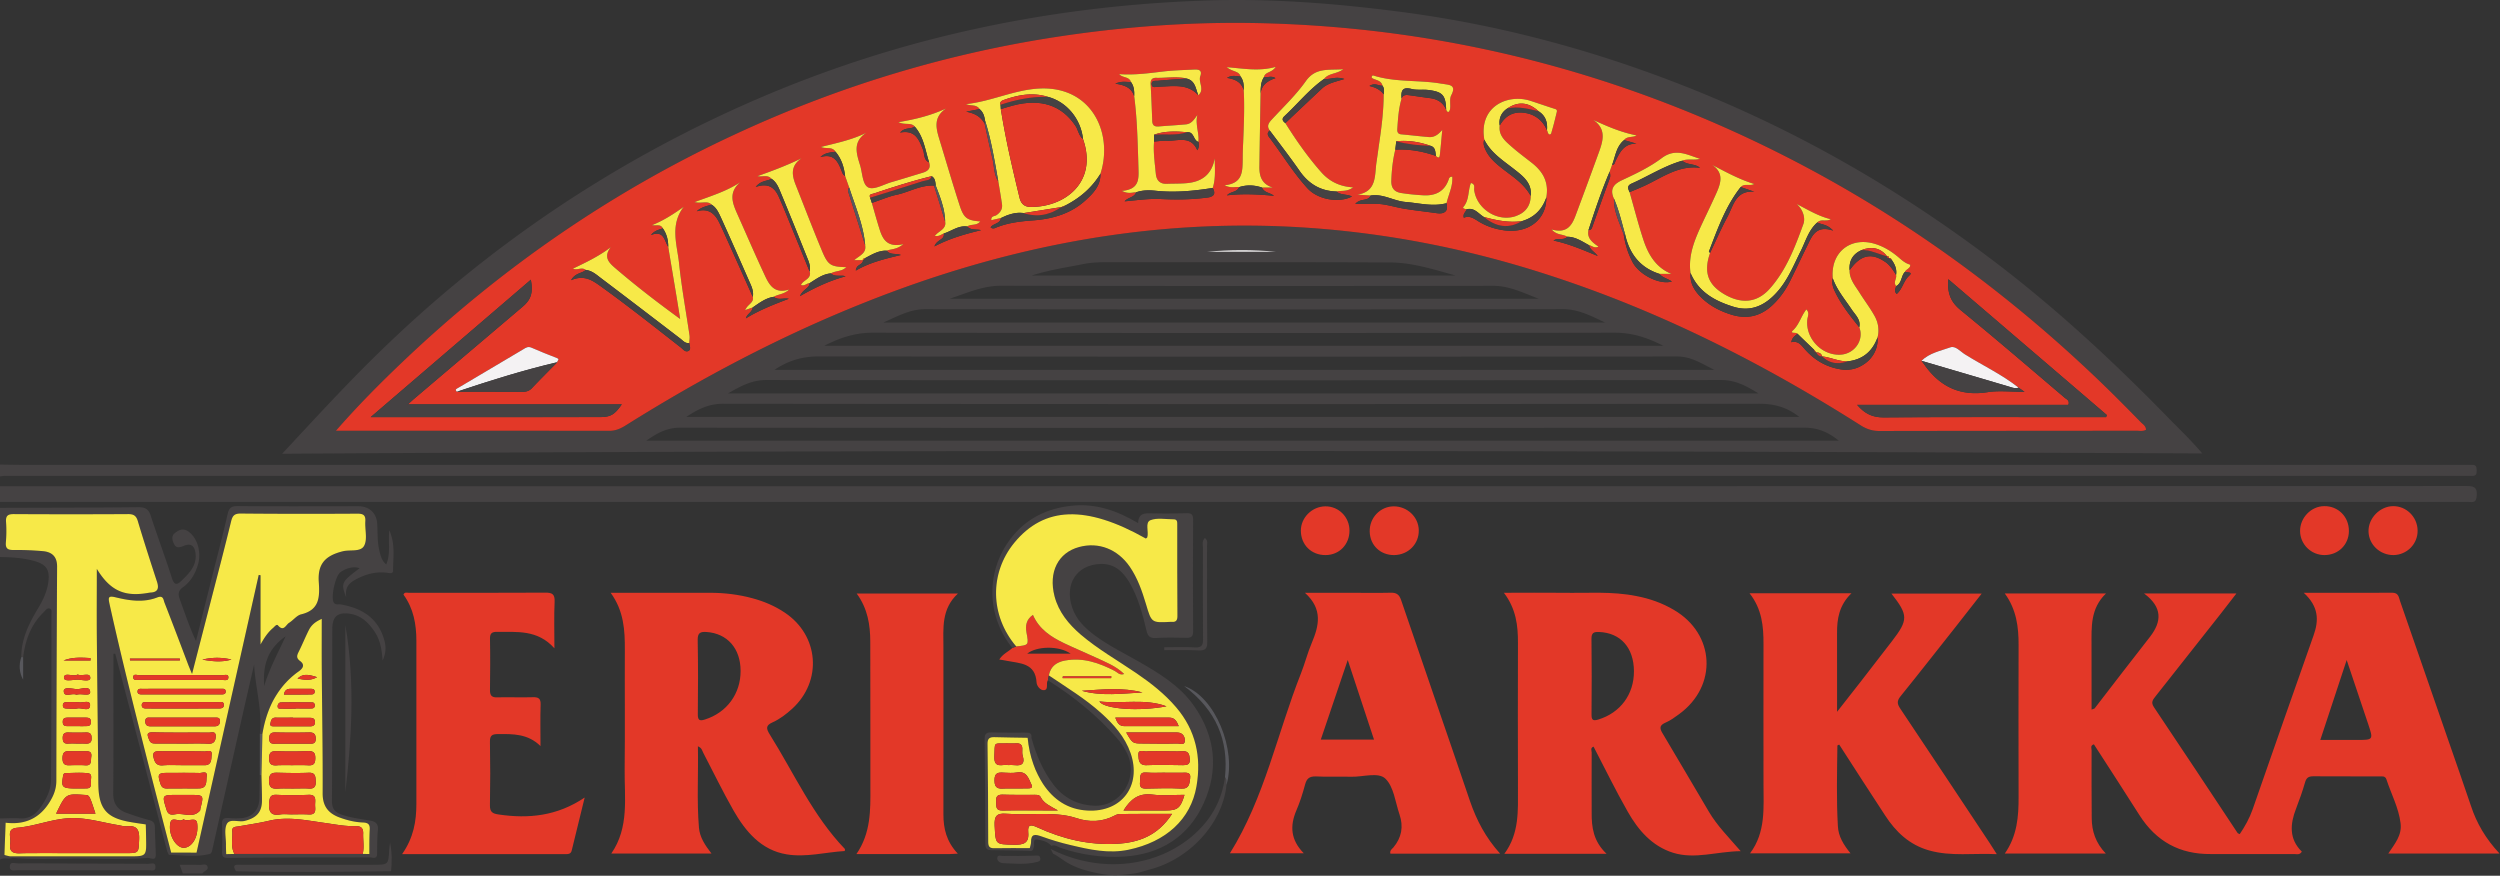 <?xml version="1.0" encoding="UTF-8"?> <svg xmlns="http://www.w3.org/2000/svg" width="2889" height="1012" fill="none" viewBox="0 0 2889 1012"><rect x="0" y="0" width="2889" height="1012" fill="#333333" stroke="none"/><path fill="#454243" d="M2854.62 580.128c5.36.433 6.96-1.309 7.39-6.83.96-9.795-2.64-11.65-11.8-11.65-950.11.267-1900.162.267-2850.209.267v18.15H2849.1c1.76 0 3.76-.154 5.52.063ZM5.455 549.946H2856.93c3.94.062 5.21-2 5.08-5.821-.06-3.613.07-6.95-4.99-6.95H24.997c-8.37 0-16.704-.204-24.996-.296v13.679c1.867-.304 3.683-.612 5.454-.612Zm415.405 80.59c-4.021 7.796-16.408 4.313-25.008 6.596-20.188 5.088-28.863 14.683-27.475 35.288 1.2 17.4.987 32.404-20.263 37.491-5.133 1.171-9.046 6.7-13.887 9.721-3.85 2.25-6.334 10.975-13.067 2.992-1.492-1.713-3.912 1.571-5.483 2.941-5.5 4.609-9.709 10.371-14.596 19.217v-80.021a21.955 21.955 0 0 0-2.108-.354c-23.98 107.063-47.892 213.942-71.855 320.959-9.8-.121-19.541-.121-29.325-.121-8.691-33.596-17.441-67.25-26.058-100.95-15.671-61.867-31.325-123.75-45.083-186.05-1.713-7.892-1.838-10.155 7.225-7.917 15.887 3.846 32.191 6.254 47.97.025 6.992-2.646 6.95 2.592 8.196 5.95 9.446 24.129 18.675 48.633 27.909 72.996a802.192 802.192 0 0 0 3.975 9.571c7.362-28.759 14.237-55.196 21.062-81.796 8.092-31.45 16.367-62.838 24.042-94.413 1.537-6.441 3.65-9.246 11.033-9.229 45.071.429 90.05.429 135.167.154 6.858 0 9.417 2 8.937 8.934-.57 9.529 2.638 20.495-1.308 28.016ZM305.273 792.811c-1.463-22.112 2.558-42.037 24.812-57.462-9.679 20.633-19.062 38.296-24.812 57.462ZM149.439 949.753c6.317 1.175 12.683 2.038 19.017 2.958.166 5.646.321 11.392.383 17.013.371 19.883.371 19.883-20.154 19.883H11.572v.088c-.37-.088-.695-.242-1.033-.304a48.974 48.974 0 0 1-5.408-1.405c.4-12.404.958-24.825 1.37-37.275 24.688 3.05 42.346-6.966 53.688-28.879 3.175-6.158 4.917-12.558 4.917-19.537.166-82.596.416-164.942.879-247.563.012-11.483-5.858-16.771-16.167-17.8-11.37-1.004-22.729-1.479-34.037-1.342-6.796.075-9.6-1.679-9-8.858.691-7.95.754-15.996.183-23.871-.463-7.429 2.742-8.8 9.28-8.766 43.945.258 87.845.258 131.762 0 6.275-.034 9.371 1.77 11.233 7.995 6.996 23.421 14.592 46.859 22.208 70.234 2.325 7.183 1.292 11.946-7.304 12.437-.771 0-1.546.204-2.25.263-27.862 5.008-44.412-2.142-60.004-27.613 0 27.613-.204 53.009 0 78.446.492 52.638 1.108 105.246 1.646 157.75.046 4.9 0 9.909.154 14.775.742 26.213 9.8 36.688 35.75 41.371ZM5.256 955.366c-2.234 10.725-.4 21.695-.125 32.62-.275-10.925-2.109-21.816.125-32.62ZM446.33 652.34c-5.346-4.608-6.596-10.37-8.013-16.258-2.37-10.046-1.816-20.354-2.37-30.475-.65-12.592-9.125-20.608-21.73-20.608-46.52 0-93.058.283-139.608-.167-7.058 0-9.879 1.942-11.479 8.921-4.842 21.279-10.354 42.467-15.767 63.658-6.962 27.75-13.929 55.534-20.875 83.271-7.554-15.921-12.762-32.004-18.587-47.767-2.171-5.995-2.388-10.004 3.545-14.287 8.475-6.038 13.746-14.9 16.95-24.904 4.946-15.238-.308-32.621-11.079-39.784-6.304-4.145-11.129-1.158-15.362 2.205-4.163 3.25-2.884 8.383-.817 12.512 2.663 5.579 7.196 3.758 11.617 1.971 8.229-3.283 12.066.512 13.146 8.479 1.879 14.254-6.967 23.05-15.98 31.817-5.225 5.133-8.429 5.762-11.25-2.817-7.658-24.087-16.533-47.65-24.333-71.717-2.446-7.675-5.946-10.308-14.3-10.262-53.346.6-106.72.537-160.038.75v56.787c13.496.263 27.088 1.017 40.188 4.809 14.112 4.066 17.72 10.787 15.483 25.3-1.633 10.621-6.07 19.85-11.554 29-10.45 17.4-19.65 35.504-19.479 56.583.696-.046 1.387-.046 2.113.108 2.529-20.062 9.166-38.033 24.037-52.312 1.833-1.725 3.375-4.683 6.288-4.008 3.466.816 2.358 4.254 2.358 6.595-.034 63.905 0 127.713-.48 191.492-.124 12.313-5.808 23.267-13.145 33.113-5.684 7.629-12.971 12.146-23.175 11.375-7.517-.525-15.1 0-22.634.075v47.6c4.45-2.879 9.738-.104 14.376-2.063 25.287 2.234 50.574.95 75.845.863 26.796 0 53.592 1.508 80.405-.863 3.712 0 9.725 4.313 9.383-4.408-.354-10.604-.829-21.125-1.079-31.775-.154-4.438-2.325-6.346-6.717-7.517-8.692-2.283-17.321-5.183-25.808-8.216-10.804-3.775-15.796-10.938-15.579-23.084.475-46.196.154-92.346.229-138.529v-22.267c.662-.091 1.387-.137 2.096-.183 20.062 76.229 40.158 152.567 60.22 228.996.738 1.154 1.342 3.392 2.096 3.529 15.904.429 31.834 2.929 47.663-1.233.521-.875 1.508-1.738 1.754-2.725 11.621-51.609 23.1-103.075 34.704-154.513 4.575-20.479 9.333-40.912 14.05-61.437 1.463 26.983 9.709 53.179 6.659 79.991 1.045.171 1.987.171 2.941.2 2.159-12.929 5.704-24.916 11.096-35.962 1.85-3.808 4.021-7.417 6.3-10.925 1.483-2.296 3.129-4.529 4.888-6.779a95.026 95.026 0 0 1 19.816-18.738c4.9-3.516 7.117-7.587 1.525-11.804-4.362-3.225-4.083-5.967-1.896-10.375 4.271-8.425 7.75-17.213 12.021-25.638 2.571-4.95 6.425-9.079 14.825-12.762 0 21.654-.125 41.358.042 61.146.358 46.921 1.233 93.812 1.004 140.762 0 14.334 6.363 22.621 19.079 27.43 8.859 3.312 18.071 5.658 27.488 5.95 5.733.245 8.15 1.97 7.841 8.041-.52 9.417-.416 18.942-.445 28.417-2.542 0-5.18-.137-7.675-.137H270.943c-3.175.137-6.379.137-9.541.287-.155-3.821-.321-7.625-.275-11.292.062-7.875-2.25-17.15.958-23.529 3.479-6.75 13.65-1.787 20.783-3.637 13.375-3.375 19.85-10.005 19.863-23.484.033-9.816-.367-19.633-.571-29.508-.617.154-1.229.337-1.925.154-.2 9.058-.262 18.138-.508 27.225-.354 13.221-8.43 21.746-21.713 22.558-4.483.267-9.029.234-13.558-.212-5.579-.433-8.275 1.017-7.909 7.242.45 10.691.434 21.221.05 31.758-.125 5.546 1.663 7.104 7.059 7.104 31.725-.429 63.408-.429 95.058-.646 23.038 0 46.075.121 69.125 0 2.559 0 6.134 2.063 7.846-2.033.308-9.771 0-19.662 1.017-29.371.766-7.475-2.759-10.108-9.125-11.125-11.063-1.912-22.342-3.208-33.146-7.046-7.675-2.725-10.892-6.887-10.829-15.9.475-66.137.262-132.258.412-198.408 0-14.579 6.225-19.988 20.988-17.538 12.483 2.05 20.775 10.096 27.537 20.046 6.304 9.183 8.721 19.85 9.634 33.917 4.375-9.984 3.833-17.059 1.833-23.946-7.104-25.225-25.796-36.629-50.342-40.958-2.683-.538-5.933 1.25-8.075-2.417-3.408-6.088 2.017-30.821 7.95-34.888 7.304-5.166 16.054-6.933 21.988-4.47-21.2 16.025-21.725 16.966-15.438 33.683-1.941-13.496 5.254-17.933 13.975-22.246 10.509-5.133 21.125-7.646 32.746-6.304 2.513.242 7.504 1.925 7.471-2.388-.171-14.733 2.958-29.941-4.375-46.633-1.513 14.563 1.771 27.092-3.575 39.558Zm969.26 245.789c-2.93 21.325-11.17 39.862-25.47 55.937-40.15 45.255-112.17 59.354-175.93 26.996l2.68 5.425c5.79 2.684 10.68 6.963 16.14 10.2 11.32 6.793 24.11 10.073 36.72 12.663 14.82 2.95 26.27 1.99 41.32 0 5.8-.83 12.81-3.35 17.24-4.45 46.84-12.113 84.67-53.734 89.03-97.959-.8-2.787.94-6.241-1.73-8.812ZM230.541 999.479c-7.446-.183-14.887-.121-22.883-.121 1.416 3.962 2.483 7.012 3.591 9.992h22.713c1.646-2.98 7.429-3.78 5.779-8.08-1.496-3.653-6.058-1.653-9.2-1.791ZM786.09 494.222c433 .354 865.98.354 1298.89 0 15.5 0 27.46 4.933 39.94 15.012H746.828c12.975-8.987 23.929-15.012 39.262-15.012Zm1247.46-27.629c17.35 0 31.62 4.208 45.73 15.179H793.086c13.854-9.183 26.104-15.179 42.517-15.179 399.367.45 798.627.45 1197.947 0Zm-44.94-27.442c16.28-.062 28.57 6.271 43.46 15.488H841.224c15.533-8.909 27.954-15.55 44.704-15.488 367.482.463 735.172.463 1102.682 0Zm-50.6-27.2c15.71-.092 27.43 7.6 43.02 15.442H895.007c17.179-11.525 33.329-15.534 51.929-15.534 330.404.417 660.694.417 991.074.092Zm-72.64-27.504c20.18-.046 37.63 5.333 56.77 15.162H952.544c18.955-9.829 36.442-15.208 56.616-15.162 285.39.508 570.89.508 856.21 0Zm-59.2-27.183c18.15 0 33 8.15 48.69 15.425h-834.05c15.85-6.855 30.41-15.425 48.66-15.425 245.56.404 491.25.404 736.7 0Zm-80.44-26.967c18.92 0 35.35 8.583 52.58 14.95h-680.95c19.69-6.504 38.21-15.15 59.82-15.042 189.52.417 379.04.371 568.55.092Zm-331.06-39.384c26.53-2.341 53.22-2.466 79.86 0h-79.86Zm211.27 12.388c25.98 0 50.91 8.108 76.03 15.071h-489.68c21.12-6.688 39.85-9.275 58.41-12.975 9.69-2.096 19.4-2.417 29.26-2.375 108.65 0 217.34-.213 325.98.279ZM704.344 497.859c-101.791-.125-203.65-.125-305.412-.125H388.19c25.875-29.583 51.237-55.07 77.279-79.816 114.075-108.53 241.942-196.95 384.971-263.163 120.809-56.042 246.92-94.013 378.61-113.383 74.3-10.942 148.92-16.225 223.96-14.7 180.36 3.683 353.68 41.037 519.7 111.721 173.63 74.041 326.8 178.5 461.82 309.925 13.22 12.929 26.26 26.116 39.23 39.4 2.34 2.466 6.14 4.379 6.14 8.937-3.58 2.05-7.4 1.079-11.07 1.079-98.78.125-197.58.125-296.32.309-8.36.141-15.26-2.05-22.22-6.471-113.14-71.808-231.85-131.904-359.59-173.371-89.04-29.075-180.17-47.692-273.83-54.596-179.99-13.283-352.11 19.771-518.7 86.417-96.109 38.354-187.317 86.475-274.888 141.458-5.854 3.638-11.6 6.379-18.938 6.379ZM2544.95 523.98c-12.45-14.596-25.42-27.091-38.12-39.991-64.26-65.98-131.47-128.434-205.16-184.063-98.1-74.167-203.1-136.325-316.23-184.559-118.16-50.358-240.88-85.458-368.56-101.9-74.43-9.629-149.02-15.441-223.97-12.85-95.06 3.221-189.04 15.025-281.79 36.367-114.705 26.317-223.959 67.229-328.171 121.084-126.067 65.212-240.08 147.558-342.026 246.412-39.741 38.417-76.879 79.142-114.879 119.884 739.826-4.775 1479.196-3.638 2218.906-.384Z"></path><path fill="#E33828" d="M2723.39 855.08h-42.04c10.11-30.679 19.82-60.13 30.48-92.363 8.91 26.458 16.86 50.25 24.87 74.054 6.1 18.309 6.04 18.309-13.31 18.309Zm165.06 131.258c-15.78-16.908-26.44-34.887-33.03-55.121-8.33-24.7-16.99-49.279-25.52-73.887-18.71-54.213-37.6-108.559-56.4-162.755-1.51-4.25-1.63-9.612-8.88-9.612-32.85.217-65.58.062-102.43.062 17.25 15.855 17.74 31.463 11.37 49.246-23.67 66.8-47 133.938-70.4 200.934-3.63 10.358-8.87 19.758-14.91 28.696-1.21-.617-2.07-.742-2.56-1.388-32.11-48.417-64.16-97.046-96.65-145.371-3.88-5.779-.98-8.754 2.1-12.758 25.15-31.684 50.2-63.5 75.22-95.292 5.71-7.271 11.28-14.687 18.07-23.329h-106.82c21.57 15.992 20.59 32.512 6.9 50.171-21.42 27.354-42.62 55.012-63.88 82.583-.53.613-1.85.646-3.61 1.475 0-25.283 0-49.817-.06-74.408 0-21.05-1.42-42.409 16.76-59.821h-117.01c13.53 18.583 16.08 38.908 15.96 59.975-.13 58.258-.16 116.617 0 174.892.12 22.962-1.63 45.258-15.93 65.708h116.74c-11.81-12.25-16.22-25.921-16.3-40.992-.22-26.129-.22-52.266-.16-78.4.09-2.141-1.88-5.379 2.68-6.812 17.48 27.196 35.32 54.383 52.64 81.837 19.32 30.346 46.54 45.317 82.5 44.955 32.2-.142 64.35.12 96.59 0 2.61 0 6.01 1.383 8.56-2.775-15-14.721-13.59-31.959-6.56-49.992 3.82-9.904 7.37-19.892 10.26-30 1.57-5.5 4.1-7.088 9.59-7.088 25.33.167 50.7 0 76.03.167 3.3 0 7.08-.937 8.5 3.579 5.46 16.763 14.06 32.542 16.28 50.417 1.84 14.1-6.78 23.871-14.18 35.104h128.54ZM1846.88 831.537c-6.41 1.925-7.77.15-7.71-6.075.22-29.104.31-58.166-.06-87.275-.09-7.046 2.81-8.108 8.85-7.858 24.74.983 40.09 18.104 40.22 45.333.12 26.871-15.81 48.138-41.3 55.875Zm74.3 15.775c-4.03-6.666-2.89-9.475 3.98-12.479 5.36-2.329 10.38-6.054 15.25-9.587 44.66-32.588 41.64-92.563-6.03-120.421-13.54-7.996-28.05-13.117-43.43-16.025-28.14-5.688-56.55-3.267-84.94-3.775-22.06-.267-44.16 0-68.11 0 14.09 18.487 16.37 37.858 16.25 58.337-.25 55.538-.07 111.225 0 166.871 0 26.254 1.75 52.809-15.72 76.413h118.12c-15.37-14.546-17.38-30.85-17.22-47.829 0-23.038-.16-46.105 0-69.284 0-2.125-1.85-5.296 2.19-6.716 13.09 25.116 25.48 50.604 39.51 75.183 12.11 21.4 28.26 40 52.57 47.504 25.3 7.784 50.42-1.587 77.95-1.908-14.12-16.288-27.31-29.525-36.75-45.538-17.99-30.216-35.52-60.616-53.62-90.746Zm-1106.37-15.92c-6.225 2.067-8.567 1.113-8.412-6.208.354-28.725.383-57.321-.155-85.937-.062-8.109 3.313-9.384 10.188-8.921 23.987 1.616 39.4 18.954 39.4 44.946.125 26.445-15.996 48.204-41.021 56.12Zm74.767 17.417c-4.346-6.967-4.871-10.571 3.483-14.208 8.259-3.746 15.546-9.359 22.279-15.471 35.242-32.038 31.221-84.767-8.47-111.196-11.359-7.658-23.905-12.958-37.08-16.521-16.133-4.417-32.621-6.392-49.371-6.392H705.685c15.296 20.988 16.517 43.334 16.375 66.246-.229 45.838.325 91.609-.217 137.434-.383 33.179 5.521 67.262-15.42 97.637h115.766c-7.379-9.554-13.571-18.712-14.496-29.929-2.591-31.079-.525-62.237-1.204-93.967 4.625 1.792 4.963 5.18 6.196 7.492 11.617 22.25 22.467 44.763 34.746 66.288 14.008 24.504 32.067 46.229 61.671 51.066 22.421 3.734 44.887-2.537 67.104-3.85.113-1.575.325-2.154.217-2.3-37.196-38.629-58.834-87.646-86.846-132.329Zm1306.573-29.65c-3.67-5.396-4.47-8.925.09-14.517 21.49-26.537 42.38-53.379 63.55-80.05 9.96-12.529 19.76-25.212 30.23-38.604h-104.26c19.57 24.904 19.57 30.342.56 54.996-12.12 15.608-24.01 31.175-36.06 46.691-8.44 10.896-17.01 21.605-27.34 34.888 0-32.575.04-61.683-.02-90.763-.13-16.625 2.37-32.42 16.64-46.212h-117.77c14.34 18.075 16.22 38.171 16.13 58.758-.13 53.763 0 107.496 0 161.288 0 27.721 2.83 55.979-15.54 80.483h116.09c-8.07-10.033-13.98-19.475-14.6-31.437-1.75-30.938-.93-61.975-.55-93.025 0-.338 1.1-.725 2.09-1.217 17.63 27.292 35.13 54.596 52.98 81.763 12.48 19.258 28.2 34.15 51.03 40.587 25.34 7.104 50.83 2.975 78.1 4.283-3.45-5.47-5.83-9.212-8.3-12.987-34.26-51.671-68.53-103.288-103.05-154.925Zm-669.85 35.562c10.3-30.279 20.28-59.958 31.16-92.008 10.6 31.862 20.28 61.404 30.36 92.008h-61.52Zm92.77-161.413c-2.19-6.391-5.43-8.554-12.09-8.35-15.83.4-31.77.059-47.64.059h-51.37c21.04 19.016 16.21 38.171 7.88 58.016-4.87 11.421-7.88 23.655-12.48 35.213-27.36 69.138-41.92 143.4-82.05 207.763h85.28c-15.19-15.55-16.11-31.546-8.56-49.359 4.16-9.583 7.36-19.8 10.11-29.983 1.88-7.121 5.03-9.6 12.54-9.433 13.63.741 27.22 0 40.9.37 13.46.371 31.25-5.745 39.45 2.284 9.64 9.383 11.4 27.087 16.24 41.341 4.75 13.959 2.5 26.75-7.18 38.2-1.57 1.709-4.29 3.359-3.36 7.059h126.79c-16.77-18.588-27.25-38.725-34.8-60.713-26.29-77.479-53.28-154.912-79.66-232.467ZM576.063 941.188c-6.642-.954-9.983-2.683-9.896-10.416.45-24.534.45-49.28 0-73.813-.087-7.15 2.7-8.658 9.358-8.658 17.271-.171 34.455-.492 49.076 13.85 0-17.367-.384-32.65.141-47.721.321-7.242-2.512-8.934-9.079-8.721-13.742.433-27.304-.213-40.971.15-6.429.283-8.525-2.092-8.475-8.488.246-19.645.4-39.354 0-59.033-.137-6.687 2.308-8.258 8.538-8.167 22.879.28 46.412-2.758 65.921 18.984 0-20.709-.555-37.259.229-53.746.4-8.996-2.929-10.65-11.03-10.542-52.595.313-105.125.159-157.716.159-2.017 0-4.621-1.142-5.904 2.12 11.587 15.892 14.916 34.138 14.916 53.488v188.317c-.029 19.929-3.158 39.033-16.516 58.096 64.487 0 126.816-.121 189.166 0 3.171 0 5.992-.405 6.855-4.255 4.837-19.633 9.616-39.445 14.979-61.175-31.838 21.48-64.938 24.746-99.592 19.571ZM989.97 685.865c12.78 17.4 15.7 36.321 15.72 55.825.26 55.971-.02 112.013.12 168.088.14 26.442.63 52.733-16.102 77.142 37.322 0 72.822.12 108.362 0 2.11 0 4.15-.138 8.78-.434-13.28-14.112-16.64-29.125-16.64-45.425.12-64.412 0-128.746 0-193.096 0-21.712-2.67-44.116 16.78-62.1H989.97Zm197.01 69.529c10.73-8.659 36.27-9.675 50.35 0h-50.35Zm36.88 9.97c2.07-.908 4.31-1.666 6.8-2.02 20.88-3.88 39.44 2.683 57.56 11.987 3.11 1.638 5.59 5.425 10.89 3.533-9.98-9.65-22.4-14.15-34.14-19.65-11.56-5.391-23.47-10.295-35.09-15.858-15.18-7.242-29.08-16.192-36.24-32.821-7.8 5.442-8.83 12.529-7.42 20.438 2.71 14.608 2.71 14.608-11.91 16.021-1.55.695-2.95 1.329-4.43 1.775-4.81 4.454-11.13 6.933-15.12 13.387 3.65.558 6.19.896 8.72 1.467 15.24 3.066 33.07 2.308 34.39 25.083.21 3.946 4.44 9.554 8.91 8.829 5.3-.908 1.55-7.979 4.15-11.383.41-1.854.8-3.746 1.15-5.625 1.45-7.829 5.63-12.513 11.78-15.163Zm358.97-151.037c.37 15.9 12.39 27.274 28.41 27.119 16.3-.319 28.7-12.911 28.29-28.923-.34-15.176-13.25-27.367-28.84-27.397-15.66-.002-28.3 13.253-27.86 29.201Zm1075.14-.802c-.01 15.425 12.76 27.985 28.25 27.919 16.03-.057 28.08-12.061 28.17-27.782.12-16.437-12.41-29.017-28.56-28.765-15.08.105-27.87 13.34-27.86 28.628Zm79.07.63c.37 15.366 13.44 27.442 29.03 27.288 15.5-.319 27.98-12.912 27.71-28.472-.25-15.627-12.94-28.14-28.23-28.075-15.35.103-28.85 13.942-28.51 29.259Zm-1233.79-1.064c0 16.517 12.18 28.507 28.67 28.351 15.77-.061 27.54-12.251 27.54-28.243 0-15.7-12.41-28.203-27.89-28.079-15.4.158-28.2 12.929-28.32 27.971Z"></path><path fill="#454243" d="M399.071 915.433c6.842-58.221 11.775-125.663 0-193.142v193.142Zm50.667 66.636c-.896 17.288-.896 17.258-18.663 17.258-50.666 0-101.237 0-151.812.03-4.654.125-12.25-1.896-6.546 7.473 59.663 1.42 119.438.62 179.179-.06.984-10.076 1.388-19.984-1.141-32.868-.6 4.53-.942 6.3-1.017 8.167Zm-278.216 16.19c-25.379-.263-50.667-.263-75.967-.263 0 0-49.975-.496-74.892-.279-3.22.204-8.766-2.542-9.304 3.033-.6 6.93 5.609 4.81 9.2 4.81 50.217.16 100.621.16 150.9 0 3.221 0 8.675 2.12 8.2-4.3-.354-5.36-5.27-3.001-8.137-3.001ZM1194.3 979.874c2.41-3.067-2.39-10.984 4.98-9.555 5.61.942 10.8 1.884 15.68 7.109 4.14-1.717 7.62 1.325 11.1 2.492 23.51 8.062 48.11 11.404 72.63 9.97 41.89-2.604 74.51-22.571 92.19-61.416 17.78-39.096 13.62-77.513-11.1-112.771-16.25-23.267-40.15-37.596-64.11-51.309-17.06-9.758-34.72-18.416-50.56-30.129-11.29-8.458-21.41-18.212-26.06-32.067-9.23-27.166 5.15-49.429 32.33-50.495 16.12-.663 26.06 8.445 33.59 21.079 10.32 17.446 15.38 36.796 19.99 56.183 1.45 6.208 3.9 8.629 10.52 8.308 11.67-.725 23.54-.45 35.29-.25 5.47.138 8-1.091 8-7.395-.28-43.117-.28-86.259 0-129.455 0-6.595-3.01-7.333-8.28-7.075-13.22.309-26.47.48-39.74.113-7.95-.2-15.18-.371-15.53 11.296-24.49-14.567-49.37-23.134-77.2-20.021-28.48 3.083-52.27 14.812-69.84 37.662-29.21 37.796-28.34 89.742 1.7 126.621 1.48-.45 2.88-1.079 4.43-1.775-30.18-35.441-31.07-84.379-2.3-119.654 34.77-42.346 83.1-43.962 152.12-5.037.52-.43 1.41-.8 1.64-1.359 1.98-6.625-2.91-17.041 3.66-19.816 7.7-3.08 17.72-1.017 26.79-1.017 4.46-.092 4.22 3.346 4.22 6.35 0 35.133-.05 70.392.2 105.6 0 4.883-1.78 7.054-6.65 6.546-.42-.071-.8 0-1.22 0-22.08 1.175-22.08 1.175-28.45-20.367-4.57-15.333-9.78-30.267-18.87-43.517-13.98-20.141-35.92-28.691-58.36-22.62-24.42 6.516-35.65 29.029-28.5 56.858 4.84 18.433 16.29 32.208 30.21 44.258 19.87 16.963 42.67 29.892 64.23 44.575 16.92 11.513 32.75 23.921 46.09 39.496 22.73 26.584 29.39 57.538 23.56 91.288-6.56 38.183-35.18 64.242-78.46 73.35-22.98 4.854-45.09-.142-67.16-5.396-11.37-2.633-22.59-6.071-33.59-10.017-7.41-2.621-12.22-3.158-12.02 6.905 0 2.204-1 4.437-1.43 6.67-13.63 0-27.23-.17-40.85.109-5.38.125-7.11-1.696-7.2-7.013-.03-37.858-.29-75.642-.8-113.533-.06-5.854 2-8 7.79-7.813 12.92.446 25.75.446 38.58.742 1.05 10.617 3.14 20.846 6.65 30.537 1.4 4.209 3.18 8.355 5.24 12.371 1.71 3.546 3.67 6.892 5.86 10.342 12.16 18.337 28.85 29.633 51.33 30.817 39.66 2.283 62.84-28.734 49.91-66.288-6.55-18.925-19.42-33.129-33.84-46.15-18.55-16.842-39.99-29.633-60.6-43.683-.36 1.879-.75 3.771-1.16 5.621 29.26 18.383 56 39.895 78.99 65.845 5 5.563 9.37 11.955 12.6 18.688 13.67 28.775-7.6 62.071-38.68 60.362-19.09-.987-34.87-9.079-46.61-24.533-12.34-16.162-19.86-34.579-25.32-53.929.85-5.767-2.85-5.967-6.98-5.967-13.23 0-26.52.138-39.68-.233-6.45-.121-7.5 2.733-7.39 8.337.46 40.021.7 80.084.78 120.18 0 6.02 1.97 7.704 7.82 7.579 13.53-.029 27.23.554 40.83.683 2.73 0 6.47 1.446 7.01-3.287Z"></path><path fill="#454243" d="M1380.83 748.141c-11.77-.709-23.56-.167-35.41-.167 0 1.121-.03 2.217-.03 3.296 13.21 0 26.47-.321 39.68.325 7.84.304 10.18-1.975 10.04-10.079-.43-36.63-.12-73.271-.29-109.959 0-3.129 1.53-6.658-2.46-9.883-3.72 3.812-2.24 7.804-2.24 11.329-.07 35.242-.2 70.408.11 105.463.12 7.333-1.73 10.045-9.4 9.675Z"></path><path fill="#57575C" d="M1368.43 792.814c37.14 28.03 51.48 62.855 47.17 105.321 2.66 2.575.92 6.03 1.73 8.817 11.83-40.342-12.96-101.979-48.9-114.138Z"></path><path fill="#454243" d="m1195.86 988.774-19.12.404c-5.64 0-11.33-.267-16.94 0-2.54.275-6.93-2.1-7.36 2.154-.48 3.85 3.63 6.025 6.88 6.133 12.69.525 25.49 1.863 38.05-1.129 2.71-.691 5.44-.983 4.74-4.775-.61-3.821-3.82-2.787-6.25-2.787Z"></path><path fill="#57575C" d="M303.241 848.16c-.954-.036-1.893-.036-2.947-.207 0 15.86.004 31.993-.061 47.82.698.186 1.315.004 1.93-.153.383-15.841.736-31.671 1.078-47.46Z"></path><path fill="#F7E948" d="M233.837 762.257c11.175-2.725 22.342-2.788 33.625-.092-11.129 3.325-22.45 2.125-33.625.092Zm22.667 23.487c-15.871.042-31.68 0-47.521 0-15.779 0-31.621 0-47.509-.112-2.725-.075-7.254 1.192-7.516-2.696-.263-4.821 4.375-2.683 6.946-2.683 31.975-.242 63.95-.121 96.045 0 2.592 0 7.246-1.767 6.951 2.75-.121 4.096-4.621 2.741-7.396 2.741Zm-.938 16.73h-91.642c-2.325 0-4.975-.338-4.975-3.217.063-3.992 3.421-3.192 5.946-3.192 15.071-.121 30.154-.121 45.213-.121h45.225c2.079.121 5.025-.541 5.379 2.525.538 3.805-2.45 4.005-5.146 4.005Zm-2.729 16.245c-28 0-55.933.155-83.996 0-2.912 0-5.317-.787-5.025-4.425.417-3.158 3.096-2.895 5.163-2.895 14.083-.034 28.029 0 42.037 0v-.034c13.654 0 27.246-.15 40.929.034 2.554.104 6.763-1.559 6.763 3.45-.063 3.42-3.05 3.87-5.871 3.87Zm-4.917 20.634c-24.562-.034-49.046-.034-73.579 0-4.037.087-6.442-1.3-6.442-5.767 0-5.529 4.238-4.175 7.338-4.296 12.017-.108 24.037 0 36.15 0h36.179c2.804.121 6.583-.879 6.613 3.913.029 4.175-2.08 6.15-6.259 6.15Zm-7.516 20.121c-2.513-.138-5.042-.275-7.663-.275-7.596-.109-15.267.137-22.833.137-9.879-.137-19.679-.137-29.554-.137-3.363 0-6.121.137-7.938-4.117-2.387-6.113-3.637-9.071 5.192-8.813 21.129.555 42.208.121 63.316.355 3.209.062 8.509-2.296 8.355 4.162-.063 5.625-2.205 9.042-8.875 8.688Zm4.191 12.666c-.512 4.717.442 12.284-8.337 12.159-8.754-.063-17.492-.063-26.15-.063-5.409 0-10.834-.212-16.179-.137-1.805.137-3.638.137-5.38.325-6.716.633-9.412-2.342-10.941-8.355-1.479-6.129.246-8.104 6.504-7.983 17.396.279 34.825-.121 52.221.279 3.054.092 9.091-2.679 8.262 3.775Zm-5.704 24.654c-.817 5.5 1.125 14.088-8.754 14.288-6.442.217-12.817 0-19.35 0v.108c-5.658 0-11.296-.108-16.967.013-4.083.096-6.779-.588-8.366-5.363-3.713-11.325-2.992-12.712 8.858-12.712 12.129 0 24.208-.154 36.229.137 2.958.129 9.2-2.925 8.35 3.529Zm-7.317 37.663c-.187.754 0 1.692-.387 2.2-8.15 9.4-18.829 2.621-28.183 4.258-3.93.613-8.35 1.6-10.48-4.962-5.425-17.259-5.641-17.321 12.05-17.321h14.638c16.412 0 16.412 0 12.362 15.825Zm-19.341 45.254c-8.567-.104-17.784-14.375-15.546-28.058 1.542-9.738 11.017-.2 15.208-5.009 5.579 3.826 15.117-3.9 16.042 5.334 1.737 15.533-6.425 27.733-15.704 27.733Zm-62.129-218.654h57.754c0 .783.046 1.387.046 2.062h-57.646a54.752 54.752 0 0 1-.154-2.062ZM422.17 602.523c.475-6.933-2.079-8.933-8.937-8.933-45.117.275-90.096.275-135.171-.158-7.379-.013-9.492 2.787-11.033 9.229-7.671 31.575-15.946 62.967-24.038 94.412-6.825 26.6-13.7 53.042-21.062 81.796a847.655 847.655 0 0 1-3.98-9.571c-9.229-24.358-18.458-48.862-27.904-72.991-1.25-3.363-1.204-8.6-8.2-5.95-15.779 6.225-32.083 3.821-47.966-.029-9.063-2.238-8.938.029-7.23 7.92 13.763 62.3 29.417 124.18 45.088 186.051 8.617 33.7 17.367 67.354 26.058 100.95 9.784 0 19.525 0 29.325.121 23.963-107.021 47.875-213.896 71.855-320.959.629.075 1.325.183 2.108.354v80.021c4.887-8.846 9.092-14.608 14.596-19.221 1.571-1.371 3.991-4.65 5.483-2.942 6.733 7.984 9.213-.737 13.067-2.987 4.837-3.021 8.754-8.55 13.883-9.725 21.25-5.083 21.467-20.092 20.267-37.492-1.388-20.6 7.287-30.2 27.471-35.283 8.6-2.283 20.987 1.2 25.012-6.596 3.946-7.521.738-18.492 1.308-28.017Z"></path><path fill="#F7E948" d="M146.406 954.805c11.525-1.187 14.867 3.696 14.392 15.117-.68 15.963.12 15.963-16.596 15.963-18.984-.017-37.909 0-56.8 0-16.242 0-32.392-.121-48.554-.017-5.409 0-10.834.017-16.213.25-8.613.154-11.88-2.683-10.875-11.096.338-2.575.138-5.304-.142-7.875-.737-6.612.6-9.908 8.692-10.667 21.033-1.862 40.833-10.583 62.38-11.108 18.428-.325 35.795 5.15 53.666 8.075 3.283.492 6.796 1.742 10.05 1.358Zm-48.342-36.183c5.3.246 5.3.246 12.267 21.667H64.843c11.171-23.209 11.171-23.209 33.221-21.667Zm-25.47-20.183c.37-2.329.308-4.95 3.266-5.054 8.754-.125 17.55-.88 26.013.216 5.5.767 2.725 6.838 3.175 10.554.445 3.684-.109 6.917-5.025 6.917-3.713.108-7.475.108-11.313.108-16.53 0-17.98-1.262-16.117-12.741Zm10.924-30.346c1.913-.013 3.821 0 5.671 0 3.004 0 5.95.2 8.954 0 4.746-.138 8.246.354 7.321 6.583-.741 4.621.925 10.371-6.996 9.738-4.887-.4-9.833-.184-14.762-.184-5.858.184-11.638 1.446-11.483-8.366.204-9.588 6.012-7.509 11.295-7.771Zm-4.004-21.633c6.392.216 12.834.216 19.167 0 4.471-.2 7.15.845 7.167 6.15.291 5.854-2.696 7.041-7.596 6.716-3.004-.137-5.98 0-9.063 0-3.42-.137-6.796-.246-10.216 0-4.913.325-6.455-1.771-6.5-6.529-.046-5.304 2.558-6.537 7.041-6.337Zm-.383-17.18h19.23c3.649 0 6.87.184 6.687 5.192-.063 5.287-3.93 4.512-7.18 4.654-3.025.108-6.012 0-9.095 0H78.652c-3.209 0-6.013-.204-6.134-4.533-.187-5.096 2.925-5.313 6.613-5.313Zm-.804-17.891c3.746-.155 7.579-.034 12.279-.034 3.962 1.525 13.483-3.216 13.483 3.346 0 8.442-9.508 2.879-14.637 4.008-3.467.83-7.488.234-11.217.155-2.587-.155-5.625.079-5.596-3.855.109-3.775 3.113-3.62 5.688-3.62Zm25.858-11.709c.263 5.654-10.342 1.154-15.812 3.217-4.855-2.692-14.425 3.9-14.684-4.158-.2-5.484 9.646-2.805 14.684-2.388 5.47.383 15.516-4.671 15.812 3.329Zm-13.517-14.254c-5.916-.267-16.979 3.033-16.72-2.45.262-6.658 10.804-.421 15.766-3.529 5.425 2.417 14.267-2.838 14.638 3.742.246 4.979-8.996 2.545-13.684 2.237Zm13.9-24.95c0 .846.03 1.771.063 2.788H73.456c10.325-4.05 20.68-3.434 31.112-2.788Zm9.121 147.896c-.154-4.867-.104-9.875-.154-14.771-.537-52.504-1.154-105.112-1.646-157.75-.204-25.437 0-50.833 0-78.446 15.592 25.467 32.142 32.621 60.005 27.613.708-.063 1.479-.267 2.25-.267 8.595-.492 9.629-5.25 7.304-12.433-7.613-23.375-15.213-46.813-22.209-70.234-1.862-6.225-4.958-8.029-11.233-7.996-43.917.259-87.817.259-131.763 0-6.537-.033-9.741 1.338-9.279 8.767.571 7.875.509 15.921-.183 23.871-.6 7.175 2.204 8.933 9 8.858 11.308-.137 22.666.338 34.037 1.342 10.309 1.029 16.18 6.317 16.167 17.796-.462 82.625-.712 164.971-.88 247.567 0 6.979-1.74 13.375-4.916 19.537-11.341 21.913-29 31.929-53.687 28.879-.413 12.45-.971 24.867-1.371 37.275a48.808 48.808 0 0 0 5.412 1.405c.338.058.659.216 1.03.216h137.112c20.525 0 20.525 0 20.154-19.883-.058-5.625-.212-11.367-.383-17.013-6.333-.925-12.696-1.787-19.013-2.958-25.954-4.683-35.012-15.162-35.754-41.375Zm197.288 19.812c.537-6.733 1.354-10.187 9.292-9.679 12.05.558 24.083.496 36.058 0 9.571-.508 7.933 5.921 7.829 11.279-.05 5.208 2.108 11.975-7.492 11.404-6.733-.404-13.604-.091-20.325-.091-4.158-.03-8.366-.588-12.404.091-10.604 1.759-13.637-2.85-12.958-13.004Zm11.017-35.213c11.637.292 23.329.525 34.933 0 7.304-.233 7.642 4.1 7.904 9.321.325 5.63-.862 9.467-7.904 9-1.496-.104-3.158-.212-4.729-.212-4.763 0-9.634.121-14.425.121-5.225 0-10.479-.246-15.779.091-6.717.4-11.08-.091-11.155-9.137 0-9.263 4.496-9.367 11.155-9.184Zm-2.096-24.887c12.033.371 24.116.371 36.104-.121 6.533-.2 8.508 2.313 8.383 8.521-.125 5.837-1.971 8.2-7.966 7.937-6.35-.404-12.742-.187-19.109-.187-4.237 0-8.55-.138-12.725 0-1.421 0-2.791 0-4.237.187-6.442.446-9.509-.987-9.371-8.554.137-6.966 3.067-7.904 8.921-7.783Zm-1.325-21.696c12.929.292 25.704.292 38.537 0 5.009-.121 7.629 1.421 7.721 6.933.246 6.596-3.883 6.15-8.167 6.071h-37.412c-4.254.154-8.213.525-8.138-6.071 0-5.666 2.45-7.054 7.459-6.933Zm-6.088-10.262c.617-3.342 1.296-6.838 5.996-6.838 6.688.121 13.421 0 20.171 0v.213h19.137c3.255 0 5.996.479 6.18 4.608.291 3.942-1.971 5.242-5.5 5.242-13.838 0-27.721.087-41.621-.034-2.067 0-5.009.338-4.363-3.191Zm12.313-24.455c12.004-.17 24.071-.091 36.091 0 2.217.121 3.017 1.992 2.85 4.038-.233 2.404-1.975 3.008-3.929 3.008-6.041.229-12.05 0-18.062 0v.229c-5.225 0-10.525.184-15.842 0-1.862-.229-4.946.875-5.067-2.591-.108-2.45 1.6-4.684 3.959-4.684Zm11.725-15.729h21.358c2.604.121 5.904-.266 5.75 3.588-.125 3.004-2.867 3.004-5.042 3.004-10.075.171-20.2.125-30.479.125.942-5.779 4.271-6.717 8.413-6.717Zm29.896-13.379c-8.784 4.746-15.625 2.746-22.605 1.65 6.425-6.242 13.296-4.654 22.605-1.65ZM302.16 895.626c.204 9.875.604 19.687.571 29.508-.012 13.479-6.487 20.108-19.862 23.479-7.134 1.854-17.305-3.112-20.784 3.638-3.208 6.383-.896 15.654-.958 23.533-.046 3.667.121 7.471.279 11.292 3.158-.15 6.363-.15 9.538-.292-4.746-8.475-1.884-17.767-2.575-26.55-.384-4.871 3.762-4.762 7.15-5.271 11.85-2.079 23.808-3.787 35.458-6.533 21.65-5.146 42.746-.463 63.933 2.496 11.971 1.662 23.9 4.1 35.934 3.758 6.441-.212 8.983 2.404 8.875 8.479-.292 7.888 1.375 15.734-.571 23.621 2.5 0 5.133.142 7.675.142.033-9.479-.075-19.004.446-28.421.308-6.071-2.109-7.796-7.842-8.038-9.413-.295-18.629-2.637-27.488-5.95-12.716-4.808-19.079-13.1-19.079-27.429.229-46.954-.646-93.846-1.004-140.762-.167-19.788-.042-39.496-.042-61.146-8.4 3.683-12.254 7.812-14.825 12.758-4.266 8.429-7.75 17.213-12.02 25.642-2.188 4.404-2.467 7.15 1.895 10.371 5.596 4.22 3.375 8.287-1.525 11.804a94.996 94.996 0 0 0-19.816 18.737c-1.759 2.25-3.404 4.484-4.888 6.779-2.279 3.513-4.45 7.117-6.3 10.925-5.391 11.046-8.937 23.034-11.091 35.967-.342 15.792-.696 31.621-1.084 47.463Z"></path><path fill="#57575C" d="M24.64 759.351c-3.003 8.879-2.54 17.617 2.113 26.196v-26.088c-.725-.154-1.416-.154-2.112-.108Z"></path><path fill="#E33828" d="M997.2 300.604c1.571.2 1.942-.925 2.158-2.158-1.325.171-2.591.371-2.279 2.158h-9.896a37.127 37.127 0 0 1 3.592-2.787c4.867-3.438 9.565-6.475 9.183-12.592 0-.617-.062-1.092-.137-1.679a20893.918 20893.918 0 0 0-19.154-60.496c-.617-2.158-1.296-4.271.691-6.213-1.57-4.404-3.158-9.012-4.729-13.45-1.633-.891-2.541-2.175-3.204-3.637-.404-.863-.633-1.771-1.062-2.65-4.1-10.908-9.217-20.063-24.317-15.533 5.454-5.363 11.616-5.238 17.441-6.255-4.066-6.487-11.091-2.745-16.704-5.504 17.659-4.496 35.505-7.996 52.427-16.471-16.306 10.634-11.331 24.471-7.243 37.83 2.741 9.062 2.696 22.266 9.633 25.55 6.51 2.987 17.55-3.592 26.53-6.213 11.91-3.467 23.76-7.179 35.72-10.754.72-.275 1.46-.446 2.17-.721 4.88-1.929 7.69-5.087 5.67-11.404-2.06-.896-3.44-2.204-4.22-3.746-1.51-2.696-1.6-6.071-2.28-9.012-.23-.48-.23-.925-.43-1.25-.05-.4-.19-.646-.28-1.05-4.7-11.588-9.01-22.65-26.33-19.355 5.56-6.437 12.4-3.57 16.85-6.995-4.19-5.021-10.63-1.325-18.9-5.021 20.71-3.467 38.18-7.984 55.35-15.921-15.38 10.279-11.7 23.254-7.63 36.629 7.69 25.179 15.07 50.529 23.21 75.629 4.79 14.704 8.69 17.2 23.74 18.338-.72.958-1.57 1.696-2.47 2.204-3.97 2.371-9.1 1.017-12.58 3.683 2.18 2.388 4.79 3.05 7.53 3.342 1.02.05 1.93.158 3.01.233.69 0 1.48.063 2.23.121 1.13.063 2.22.279 3.24.525-18.08 4.454-35.66 9.229-53.89 18.771 2.78-8.171 12.01-7.429 10.79-14.933-3.07 1.125-5.52 3.729-10.34 2.775.29-.28.54-.68.86-1.005.6-.645 1.28-1.245 1.9-1.833 3.88-3.233 8.67-5.608 9.32-10.662.11-.938.06-1.909-.14-2.975-4.28-13.85-8.49-27.734-12.9-41.605-14.88-.879-27.86 6.98-41.79 10.246-2.65.509-5.08 1.217-7.64 1.896-7.52 2.404-14.9 5.333-22.37 7.846 2.87 10.062 5.68 20.233 8.81 30.154 3.64 11.788 8.99 21.792 27.64 17.458-2.45 2.021-4.73 3.284-6.87 4.192-4.65 1.942-8.8 1.942-12.48 3.346 2.67 3.325 6.19 3.638 9.92 3.85 2.18.2 4.38.325 6.54 1.171-17.63 4.317-35.28 8.246-52.086 18 0-.525.029-.896.138-1.263.012-.154.012-.154.075-.433.05-.171.171-.508.25-.679 0-.217 0-.229.091-.292.155-.171.321-.525.321-.691.096-.034.096-.142.188-.142.104-.217.246-.429.366-.738h.017c2.513-3.037 7.042-3.654 6.75-7.675v-.154Zm-28.846 18h4.438c1.416 0 2.946.229 4.408.675-17.783 4.888-34.317 12.313-52.779 22.946 3.604-8.367 10.896-8.846 11.171-15.008-3.359 0-5.684 3.791-10.059 2.062a17.004 17.004 0 0 1 2.109-2.862c3.237-3.038 8.058-4.992 8.383-9.6.142-.896-.017-1.896-.371-2.929-10.075-24.671-20.137-49.371-30.308-74.121-1.542-3.713-3.313-7.567-4.946-11.384-4.7-10.912-11.696-17.6-27.075-12.329 6.008-7.675 13.1-6.471 18.183-9.475-4.608-5.162-10.554-1.804-16.196-3.008 17.184-6.088 34.238-12.496 51.005-20.675-13.021 8.625-11.325 19.658-6.58 31.337 9.863 24.888 19.43 49.913 29.755 74.692 7.275 17.613 10.171 19.263 28.446 19.817-1.309 1.325-2.742 2.233-4.205 2.941-4.562 1.913-9.633 1.85-13.579 4.238 2.496 2.283 5.333 2.683 8.2 2.683Zm-61.358 26.363c1.491 0 2.987 0 4.529.279-17.121 6.487-33.917 13.021-49.588 22.65 1.371-5.363 7.459-7.163 7.859-12.571-2.313.783-4.638 1.617-8.754 3.017.758-1.554 1.683-2.942 2.729-4.238 2.341-2.541 5.025-4.437 6.025-7.133.325-1.2.496-2.388.137-3.85-11.187-25.071-22.387-49.958-33.654-74.984a503.091 503.091 0 0 0-4.267-9.12c-5.208-11.33-12.341-19.046-26.875-14.842 5.192-4.792 11.33-5.979 17.138-7.688-4.717-4.945-10.821-.97-19.692-2.912 19.613-7.304 37.059-12.483 52.929-23.071-14.779 12.579-8.4 25.629-2.654 38.65 9.834 21.988 19.388 44.192 29.542 66.013 5.546 11.941 10.867 25.241 29.508 19.416-1.387 1.355-2.879 2.417-4.358 3.175-4.579 2.463-9.429 2.85-13.438 5.255 3.93 3.266 8.396 2.141 12.884 1.954Zm-111.534 60.621c-3.575 1.741-6.087-1.955-8.629-3.975-31.192-24.375-62.087-48.909-94.308-71.963-9.184-6.517-18.321-11.925-32.621-5.854 5.071-8.692 12.729-7.738 16.983-11.879-4.671-3.729-9.541.816-14.854-1.45 14.933-7.167 29.971-14.238 43.775-24.792-8.967 11.492-1.987 18.088 5.704 24.621 23.221 19.908 47.429 38.587 74.475 58.279-1.158-7.35-2.358-14.625-3.5-21.758-3.516-21.25-6.983-41.404-10.262-61.546-3.759-5.684-4.467-15.009-12.838-15.175-1.954-.109-4.329.412-7.179 1.479 4.608-5.533 9.475-6.058 13.758-7.704-2.708-5.454-7.641-2.638-12.433-3.729 13.329-5.3 24.871-12.838 36.629-21.188-16.366 21.125-7.645 43.959-5.379 65.767 2.896 27.737 7.967 55.162 12.004 82.717.109.8.167 1.491.167 2.25 0 2.233-.383 4.495-.458 6.7.137 1.958 1.166 4.379.954 6.304-.092 1.204-.554 2.158-1.988 2.896Zm-102.675 76.4c-85.179.062-170.304.062-255.483.062h-8.971c63.133-54.242 124-106.308 185.129-158.842 2.742 15.271.371 22.78-9.537 31.25-42.1 35.784-84.213 71.38-126.296 107.159-1.554 1.416-3.129 2.896-6.259 5.608h247.213c-8.55 12.238-12.971 14.763-25.796 14.763Zm-47.566-67.092c.645 1.171-1.65 2.512-1.263 3.683-9.754 9.984-19.6 19.754-29.204 29.892-3.404 3.7-7.442 4.442-12.05 4.362-24.917-.137-49.834-.137-74.717-.137-2.975-2.958.058-3.5 1.771-4.625 25.008-14.729 50.004-29.692 74.95-44.438 2.946-1.883 5.55-3.591 9.417-1.883a743.302 743.302 0 0 0 29.325 11.975c1.062.371 1.633.754 1.771 1.171Zm555.859-312.592c61.08-2.93 85.54 52.342 70.61 98.433.32 13.975-8.65 23.05-17.88 31.296-16.75 15.009-37.66 20.925-59.34 22.604-15.22 1.125-29.97 2.713-44.1 8.692-1.67.754-3.52 1.188-5.64-.617 3.15-4.637 11.17-4.112 11.93-10.754-3.55.771-7.23 1.65-11.14 2.496-.37-4.962 3.71-4.467 5.71-5.654 4.84-3.208 7.52-7.258 6.63-13.1-1.26-8.642-2.75-17.475-4.23-26.071-5.28-8.029-4.66-17.675-6.84-26.583-3.25-13.375-6.04-26.809-8.99-40.263-4.01-7.166-9.93-10.958-17.72-12.9-1.11-.371-2.32-.583-3.53-.8 5.16-1.05 10.35-2.004 15.5-3.021-1.43-2.141-3.22-3.129-5.15-3.729-1.62-.429-3.37-.583-5.04-.754-.77-.046-1.63-.2-2.43-.308-1.08-.275-2.13-.538-3.15-.942 29.24-3.079 55.57-16.517 84.8-18.025Zm92.2-16.642c16.97 1.246 33.35-.912 49.78-2.9 12.36-1.508 24.89-1.787 37.28-2.416 5.27-.188 9.15.908 6.7 7.812-.37.846-.48 1.771-.48 2.696-.27 6.392 4.98 13.438-1.81 19.229-2.47-2.712-5-4.746-7.71-6.271-6.27-3.495-13.04-4.316-20.14-4.316h-2.97c-5.06.204-10.2.571-15.26.725-2.91 0-7.83 2.083-7.83-3.375.13-4.205 4.64-3.28 7.29-3.496 10.9-1.096 21.87-1.696 32.77-2.638-11.55-3.033-23.23-.416-34.8-.783-4.65-.108-6.67 2.325-6.44 6.996.78 14.3 1.34 28.612 1.86 42.837.2 4.963 2.34 6.642 7.08 6.396 10.49-.862 20.97-1.433 31.48-2.404 6.64-.433 9.73-5.55 13.62-10.942-.5 2.005-.74 4.005-.83 5.992-.04 1.438 0 2.671.12 3.979.09 1.296.24 2.588.37 3.975.8 5.654 2.17 11.45 1.49 17.213.36 1.804.76 3.529.36 5.625-.14 1.216-.62 2.479-1.61 4.021-7.67-17.642-22.77-10.325-35.57-10.971-1.16-.092-2.3-.092-3.56 0-3.59.154-7.26.646-10.84.954-.68 7.646-.2 15.208.54 22.746.16 1.691.33 3.496.54 5.066.34 3.175.6 6.18.94 9.325.68 7.196 4.27 11.863 12.38 11.696 7.48-.325 15.05-.096 22.49-.708 17.77-1.325 29.79-9.6 33.23-28.788 0 1.48.07 2.975.07 4.484.25 10.171.74 20.037-2.37 29.758 2.71 5.025 2.06 7.933-.71 9.475-.35.125-.51.233-.77.433-1.03.492-2.2.846-3.79 1.08-.39.029-.86.154-1.28.166-17.92 2.359-36.04 2.563-54 1.634-13.79-.567-27.25 1.466-41.26 2.683 3.84-4.671 11.09-4.329 13.34-10.446-4.2-.125-8.55 2.388-16.62-1.604 20.99-1.713 19.49-14.7 19.21-26.938-.2-6.887-.35-13.82-.63-20.6-.64-20.695-1.57-41.358-4.29-61.9-2.42-7.954-8.13-11.787-17.51-13.7-1.38-.325-2.79-.537-4.3-.8 8.06-3.512 13.19-1.554 18.09-1.912-2.19-6.592-9.66-4.454-13.65-9.088Zm143.95 18.55c-2.47-8.475-8.6-12.558-19.26-14.191 6.47-4.055 11.18-1.4 15.56-1.755-1.75-6.412-9.29-5.07-15.9-10.633 20.31 1.646 37.45 5.004 56.62-.358-4.35 7-12.37 5.55-13.6 11.82 3.95.926 7.98-2.062 13.33 1.2-9.54 3.18-16.23 8.076-17.24 17.876-.49 27.8-.99 55.566-1.36 83.35-.3 11.496 2.19 21.079 15.38 25.196h-12.45c2.65 6.087 9.06 5.762 13.94 9.554-18.13-1.679-36.04-2.696-54.36-.509 4.04-4.67 11.57-3.283 14.01-9.525-4.55-.629-9.37 1.621-16.83-2.158 20.71-2.079 20.71-15.329 20.99-28.829 0-6.767.18-13.529.52-20.233.52-13.559 1.15-27.059 1.15-40.588 0-6.779-.07-13.483-.5-20.217Zm115.15-24.225a24.492 24.492 0 0 1-4.69 2.65c-6.65 3.025-13.44 3.038-17.51 8.555.9.108 1.76.108 2.53.108 3.82.046 7.68-1.28 12.27-1.371 1.54 0 3.23.092 4.99.4 1.08.188 2.31.525 3.58.97-10.63 3.267-19.32 4.963-25.71 10.88-11.15 10.4-22.34 21.096-33.56 31.633-2.93 2.792-5.91 5.75-8.94 8.446 12.49 19.879 25.77 38.925 41.27 56.492 9.16 10.433 20.96 16.858 37.04 17.767-7.05 5.362-13.56 3.45-19.26 4.758 5.09 4.487 12.14 2.854 17.91 5.783-14.73 7.871-39.57 3.742-51.56-9.679-16.52-18.154-29.22-39.308-44.08-58.833-2.28-2.992-2.28-5.363.71-7.704-3.76-5.071-1.45-8.613 2.25-12.638 13.44-14.604 28.15-28.504 39.52-44.638 11.24-15.75 26.1-12.312 43.24-13.579Zm31.43 145.988c-5.15-.367-10.2-.708-15.22-1.029 22.16-3.529 19.94-21.267 21.91-36.321.98-6.563 1.94-13.221 2.8-19.8 2.96-19.817 5.61-39.633 5.68-59.792-2.72-3.804-6.35-6.3-11.16-8.133a57.824 57.824 0 0 0-5.3-1.525c6.38-4.267 10.63.12 15.07-.4-1.61-6.675-8.66-6.196-12.43-9.046-.3-2.483 1.21-2.896 1.92-2.667 25.17 7.996 51.62 5.038 77.07 9.171 1.11.23 2.25.35 3.45.492 7.15 1.325 15.81.908 9.47 13.158-2.32 4.329-.59 10.771-1.39 16.071-.09.313-.12.667-.28.925-.65 2.113-2.4 4.129-4.22-.4-3.02-6.842-8.1-10.954-15.04-12.621-.92-.171-1.94-.4-3.05-.583-8.04-.988-16.21-2.313-24.31-3.392-3.86-.537-7.55-.754-9.13 3.975-3.48 11.634-4.13 23.409-4.93 35.242-.22 3.608.96 5.746 4.93 5.996 10.48.941 20.96 2.216 31.53 3.112 6.5.509 11.16-3.175 15.53-8.354-.96 9.817-1.75 19.617-2.86 29.417-.16.987-.34 1.575-.62 2.004-.43.587-1.05.633-1.7.354-.73-.262-1.48-.846-2.15-1.617-11.43-4.008-23.03-6.595-34.92-7.241-4.07-.217-8.04-.217-12.05 0-2.9 11.696-4.16 23.496-4.59 35.608-.4 8.983 3.76 13.438 11.93 14.563 7.82 1.233 15.71 1.97 23.63 2.466 14.65 1.171 25.95-3.729 30.91-18.766.46-1.421 1.27-2.73 4.01-2.621.22 4.066-.25 7.996-1.17 11.833-1.54 6.346-4.07 12.45-5.52 18.738.44 1.97.59 3.529.56 4.975-.12 2.775-1.24 4.545-3.12 5.595-2.12 1.338-5.3 1.509-9.18.942-12.26-1.742-24.62-3.054-36.86-5.058-9.18-1.479-18.33-4.421-27.55-5.404-8.85-.788-17.81-.142-29.31-.142 6.1-7.133 14.98-2.621 17.66-9.725Zm107.43 12.979c6.75-7.921 5.03-18.554 8.51-27.479 5.52 1.387 3.42 5.521 3.82 8.4 3.11 21.667 26.72 36.8 47.53 30.046 2.8-1.046 5.2-2.125 7.39-3.542 6.47-4.237 10.26-10.862 10.42-19.954-6.13-11.404-15.97-18.967-25.89-26.35a123.893 123.893 0 0 0-4.28-3.204c-8.64-6.75-17.23-13.346-22.04-23.625-1.79-3.759-3.08-7.642-1.45-11.896-6.56-38.863 27.58-53.221 53.41-44.808 9.22 2.975 18.46 6.237 27.71 9.15 2.28.604 3.2 1.512 2.65 3.745-1.82 7.505-3.58 15.071-5.86 22.496-.24 1.084-.73 4.304-3.14 3.3-.28-.137-.53-.446-.74-.816-.71-1.046-.96-2.73-1.6-3.992-3.33-7.538-8.14-12.958-14.58-16.379-3.79-2.096-8.14-3.375-13.07-3.85-12.54-1.234-20.98 4.466-26.97 14.854-1.54 11.6 6.48 18.025 13.72 24.437 7.95 7.009 16.46 13.192 24.72 19.755 5.36 4.42 9.64 9.337 12.45 14.779 2.28 4.637 3.6 9.754 3.73 15.391 0 2.792-.19 5.7-.74 8.692.28 15.95-8.02 28.463-21.27 34.608-7.95 3.575-17.66 4.98-28.29 3.33-10.35-1.525-20.4-4.871-29.4-10.6-5.09-3.205-10.08-6.58-16.37-3.809-1.51-4.729 2.47-6.579 3.06-9.721-1.67-.558-5.15-.925-3.43-2.958Zm130.31 7.95c8.96-24.008 17.84-47.971 26.53-72.037 4.62-12.963 8.1-25.921-6.84-36.275 16.43 7.625 32.42 14.425 50.05 17.891-1.51.829-3.08 1.263-4.68 1.463-3.37.537-6.66.6-9.13 3.079-.28.279-.52.496-.7.879 4.77 1.279 9.57 2.746 14.39 4.133-14.39-.37-19.3 9.83-24.2 19.875-.98 1.913-.83 4.638-4.04 4.621-.95 2.654-1.88 5.225-2.89 8.046.43 1.279.71 2.479.71 3.671.18 1.292-.07 2.525-.5 3.821-6.96 19.041-13.74 37.983-20.49 57.058-.81 2.021-2.01 2.85-4.1 2.788-1.97 9.233 4.32 14.087 11.53 19.05-.65.429-1.21.629-1.79.708-3.88.771-6.23-1.942-9.03-2.296 1.05 5.021 5.33 7.054 8.57 10.783.46.45.92 1.005 1.35 1.651-16.67-6.813-33.16-14.1-51.06-17.796 4.83-3.717 11.65.412 15.87-4.425-4.81-3.33-11.77-1.355-18.06-8.442 18.83 5.358 24.1-6.058 28.51-18.246Zm142.99-63.379c-6.78 2.033-13.83-.479-20.55 2.187 5.79 5.271 14.42 3.038 20.55 8.23-26.34-3.392-45.94 13.05-67.89 22.42-4.44 1.955-8.97 3.805-13.49 5.655 5.29 18.475 10.07 37.166 16.02 55.304 5.64 16.842 14.3 31.85 32.33 39.171h-13.84c3.21 4.004 8.08 5.146 12.48 7.675.68.354 1.23.646 1.82 1.108-13.68 4.254-37.66-7.55-45.36-22.358a110.502 110.502 0 0 1-5.18-11.575c-2.35-6.592-4.07-13.325-5.12-20.4-4.65-13.455-11.65-26.505-11.25-41.53h-.09c-2.31-5.283-2.53-9.445-.77-12.895 1.01-2.005 2.8-4.009 5.33-5.563.55-.45 1.14-.725 1.67-1.096 1.08-.554 2.33-1.233 3.54-1.8 15.78-7.321 31.71-14.95 45.43-25.241 16.18-12.221 29.68-3.792 44.37.708Zm19.48 38.354c4.78-11.096 7.95-22.129-5.39-31.329 16.05 8.383 31.34 16.767 48.51 22.05-1.21.771-2.62.987-4.04 1.096h-.99c-2.34.079-4.83-.263-7.05.383-1.18.263-2.44.942-3.49 2.067 5.27 1.908 10.61 3.637 15.88 5.471-21.83-2.113-24.32 16.333-31.29 29.137-7.2 13.392-13.37 27.617-20 41.484-7.45 21.525-2.89 35.766 14.73 46.766 20.56 12.729 39.24 11.388 54.18-5.316 19.21-21.542 29.25-48.246 38.9-74.763 2.53-6.908-.34-16.629-7.71-23.208 12.98 6.704 25.15 14.204 39.45 17.612-1.33.742-2.62 1.125-4.1 1.308-.65.096-1.32.096-1.97.096h-2.13c-2.77-.096-5.3.109-7.48 2.384 4.62 2.283 10.07 2.1 15.78 6.966.82.725 1.72 1.434 2.55 2.438-19.17-6.488-24.19 5.529-29.61 16.858-6.66 13.434-12.98 27.088-19.73 40.6-4.69 9.496-10.48 18.246-17.96 25.888-13.45 14.025-29.23 19.571-48.24 14.333-13.25-3.808-25.36-9.742-35.47-19.092-8.57-7.92-14.8-17.308-13.81-29.741-2.96-21.679 5.86-40.68 14.67-59.605 5.3-11.2 10.7-22.387 15.81-33.883Zm183.28 60.113c10.29 3.233 19.17 8.92 27.21 15.825 3.98 3.529 7.96 6.75 12.88 7.983.22 1.833-.46 3.033-1.47 3.85-1.49 1.604-3.7 2.433-4.38 4.346 1.42.925 5.61.479 6.35 1.742.28.508 0 1.325-1.6 2.77-6.69 5.996-7.52 15.025-14.37 21.188-3.63-3.154-1.35-6.317-.73-9.075-1.11-1.45-1.48-2.758-1.48-4.021.06-2.433 1.48-4.871 1.57-7.321 0-.537 0-1.075-.19-1.554-2.59-4.346-5.33-8.554-8.93-12.096-1.27-1.25-2.5-2.329-4.01-3.221-15.84-10.754-28.42-7.737-40.74 9.875-.28 10.513 6.59 18.013 11.65 26.196 5.6 8.921 12.05 17.35 17.1 26.446 1.08 1.908 1.95 3.867 2.68 5.854 1.05 3.05 1.72 6.242 1.82 9.446.19 3.267-.1 6.442-.98 9.708.15 1.45.15 2.896.09 4.175-.62 10.942-6.54 20.571-15.44 26.55a42.162 42.162 0 0 1-7.15 3.93c-6.26 2.604-13.47 3.466-20.77 2.112-15.78-2.667-28.95-10.171-39.79-22.083-4.47-4.713-7.89-11.296-16.59-9.138.13-.646.32-1.296.44-1.941 1.32-3.975 4.25-5.717 6.69-7.888-1.23-1.958-8.73.092-5.8-3.271.19-.246.43-.55.75-.721 7.17-6.841 9.15-16.241 15.31-24.1 4.07 3.988 1.48 8.167 1.11 11.788-2.32 21.679 16.76 41.837 38.58 40.496 16.27-1 27.34-17.275 21.45-31.634-10.23-12.825-20.49-25.533-27.73-40.483-2.47-4.992-4.47-10.279-2.9-16.179-2.68-30.017 20.68-48.646 49.37-39.554Zm86.6 119.391c5.83-2.112 11.41 4.763 16.71 8.059 20.67 12.912 42.83 23.329 62.07 38.491 1.5 1.109 3.05 2.125 6.87 4.9-15.75 0-29.59-1.725-42.75.371-31.07 4.9-54.55-6.058-72.39-30.975-1.24-1.816-2.59-3.496-3.98-5.3 9.31-9.091 21.98-11.45 33.47-15.546Zm-2.46-78.741c61.85 52.991 122.59 104.966 183.21 156.958-.24.8-.58 1.588-.8 2.45h-18.7c-79.42 0-159-.279-238.42.292-12.57.016-21.6-3.975-30.6-14.467h244.08c1.76-5.179-2.03-6.412-3.98-8.017-40.06-34.02-79.87-68.354-120.55-101.516-11.35-9.229-15.6-19.459-14.24-35.7Zm-734.56-59.034c93.65 6.9 184.78 25.517 273.82 54.596 127.74 41.463 246.46 101.563 359.59 173.371 6.96 4.421 13.87 6.608 22.22 6.471 98.74-.188 197.55-.188 296.32-.308 3.67 0 7.49.966 11.07-1.08 0-4.562-3.79-6.47-6.14-8.937-12.97-13.283-26.01-26.475-39.23-39.4-135.02-131.429-288.19-235.888-461.82-309.929-166.02-70.684-339.34-108.034-519.7-111.721-75.04-1.521-149.66 3.762-223.96 14.704-131.69 19.367-257.8 57.337-378.608 113.379-143.03 66.217-270.896 154.634-384.972 263.163-26.041 24.746-51.404 50.233-77.279 79.821h10.742c101.762 0 203.621 0 305.413.12 7.337 0 13.083-2.741 18.937-6.379 87.571-54.979 178.779-103.104 274.888-141.458 166.589-66.642 338.709-99.696 518.709-86.413Z"></path><path fill="#F4F2F3" d="M1394.67 290.909h79.86c-26.64-2.467-53.33-2.342-79.86 0Z"></path><path fill="#F7E948" d="M1320.35 800.212c-23.45 1.154-47.1 4.575-70.23-1.946 23.57-1.433 47.15-4.175 70.23 1.946Zm-49.97 10.366c26.61 2.959 52.79-3.65 77.65 5.642-31.98 6.133-71.98 3.238-77.65-5.642Zm80.9 18.713c5.87 0 8.49 3.725 10.87 9.846h-62.92c-5.89 0-8.26-4.042-10.39-9.846h62.44Zm17.98 26.825c-.31 5.733-5.88 2.912-9.01 3.079-13.24.354-26.42.138-39.53 0-11.88 0-11.88 0-19.28-12.725h58.88c6.28 0 9.02 4.575 8.94 9.646Zm5.69 21.325c.4 5.996-3.09 6.796-7.83 6.796-13.96-.217-28.02-.604-41.98 0-9.47.446-9.35-6.563-9.64-11.942-.44-6.825 5.84-3.775 9.29-3.933 1.62-.259 3.16-.275 4.79-.275 4.8-.121 9.65.017 14.44.017 5.72 0 11.4.258 17.03.199 1.89-.091 3.75-.199 5.7-.216 7.05-.321 7.78 4.054 8.2 9.354Zm.4 22.221c-.87 5.842-.9 12.125-10.14 11.633-13.59-.679-27.24-.337-40.78 0-6.39.25-7.7-2.621-6.99-8.166.6-4.992-1.59-11.184 7.47-10.388 7.04.588 14.29.154 21.42.154v.079h19.3c4.86 0 10.89-1.279 9.72 6.688Zm-28.34 36.95c-16.01.046-32.07 0-48.71 0 8.23-13.192 17.6-20.417 33.39-18.413 12.04 1.542 24.49.309 37.11.309-4.33 15.116-7.97 18.104-21.79 18.104Zm-56.74 38.496c-32 1.708-62.42-5.675-91.3-18.909-7.33-3.408-11.59-4.037-10.74 5.534 1.25 12.975-5.75 14.621-16.47 14.45-21.85-.463-21.16-.092-22.36-21.909-.54-10.925 2.1-14.858 13.39-13.945 12.42 1.016 24.95.337 37.44.337 14.74-.079 29.15 0 43.62 4.717 14.62 4.916 29.84 4.683 44.1-2.871 1.91-1.121 4.28-1.846 6.45-1.846 19.25-.217 38.46-.154 60.02-.154-16.21 25.15-38.63 33.3-64.15 34.596Zm-130.04-82.213c4.84.234 10.02.604 14.67-.183 11.7-2.204 13.68 7.071 17.15 14.162 1.91 3.896-1.6 4.205-4.31 4.205-5.59.125-11.3.112-16.95.112-3.39 0-6.8-.154-10.19.013-6.7.491-11.34-.013-11.37-9.184-.17-9.046 4.19-9.679 11-9.125Zm-11.17-19.041c.94-16.813-2.04-14.659 15.18-14.826 3.05 0 6.07.167 9.09 0 5.67-.558 8.49 1.496 8.04 7.584-.12 2.108-.12 4.637.45 6.7 2.65 8.475-.29 11.975-9.26 10.925-2.14-.338-4.46-.138-7.57-.138-5.87-1.416-16.65 5.088-15.93-10.245Zm53.55 47.304c3.64 7.258 10.64 10.141 20.06 15.454-23.54 0-43.79-.383-64.02.046-8.76.233-7.05-5.284-7.48-10.338-.49-5.35 1.02-8.121 7.3-8.058 12.4.433 24.78.246 37.21.246 2.67 0 5.59-.109 6.93 2.65Zm25.56-139.546h56.17c-.12.646-.21 1.371-.34 2.021h-56.03c.08-.65.13-1.375.2-2.021Zm-41.94-50.634c-1.42-7.908-.39-14.995 7.41-20.437 7.16 16.629 21.06 25.579 36.24 32.821 11.62 5.562 23.53 10.466 35.09 15.858 11.74 5.5 24.16 10.004 34.15 19.65-5.3 1.892-7.79-1.896-10.9-3.533-18.12-9.304-36.67-15.867-57.55-11.988-2.5.354-4.73 1.113-6.81 2.021-6.15 2.65-10.33 7.333-11.77 15.163 20.61 14.05 42.05 26.845 60.6 43.687 14.42 13.021 27.29 27.225 33.84 46.15 12.93 37.554-10.25 68.571-49.91 66.288-22.48-1.184-39.17-12.479-51.33-30.817-2.19-3.454-4.14-6.796-5.86-10.342-2.06-4.02-3.83-8.166-5.23-12.375-3.52-9.691-5.62-19.92-6.66-30.537-12.82-.292-25.66-.292-38.57-.738-5.8-.187-7.86 1.954-7.8 7.813.51 37.887.77 75.675.8 113.533.09 5.317 1.82 7.138 7.2 7.009 13.62-.275 27.23-.105 40.85-.105.43-2.233 1.43-4.466 1.43-6.675-.2-10.062 4.61-9.52 12.02-6.9 11.01 3.942 22.22 7.384 33.59 10.013 22.07 5.258 44.18 10.25 67.16 5.396 43.28-9.104 71.9-35.163 78.46-73.346 5.82-33.75-.83-64.709-23.56-91.288-13.34-15.579-29.17-27.983-46.09-39.496-21.55-14.683-44.36-27.612-64.23-44.575-13.92-12.054-25.37-25.825-30.21-44.258-7.15-27.829 4.08-50.342 28.51-56.863 22.43-6.07 44.38 2.484 58.35 22.626 9.09 13.25 14.3 28.183 18.88 43.512 6.36 21.542 6.36 21.542 28.44 20.371.42 0 .81-.075 1.22 0 4.87.508 6.66-1.663 6.66-6.546-.27-35.208-.2-70.467-.2-105.6 0-3.008.23-6.442-4.23-6.35-9.07 0-19.09-2.067-26.79 1.017-6.57 2.775-1.68 13.191-3.65 19.816-.23.554-1.13.925-1.65 1.359-69.02-38.925-117.35-37.309-152.13 5.037-28.76 35.275-27.87 84.213 2.32 119.65 14.62-1.412 14.62-1.412 11.91-16.021Z"></path><path fill="#E33828" d="M419.719 963.155c.108-6.07-2.433-8.691-8.875-8.475-12.033.342-23.962-2.095-35.933-3.762-21.188-2.954-42.284-7.642-63.934-2.492-11.65 2.742-23.608 4.45-35.458 6.529-3.387.509-7.537.405-7.15 5.275.692 8.78-2.171 18.075 2.571 26.55h148.208c1.946-7.891.279-15.733.571-23.625ZM240.925 846.624c-21.108-.234-42.188.2-63.317-.354-8.829-.259-7.583 2.695-5.191 8.812 1.816 4.254 4.575 4.117 7.933 4.117h29.558c7.567.137 15.238-.109 22.834 0 2.62 0 5.145.137 7.662.275 6.671.354 8.813-3.063 8.875-8.688.154-6.458-5.146-4.1-8.354-4.162Zm-4.592 21.734c-17.396-.4-34.825 0-52.221-.275-6.258-.125-7.983 1.85-6.504 7.983 1.525 6.009 4.221 8.984 10.942 8.35 1.741-.183 3.575-.183 5.379-.325 5.346-.075 10.771.142 16.179.142 8.658 0 17.396 0 26.15.058 8.779.125 7.825-7.441 8.333-12.158.834-6.454-5.208-3.683-8.258-3.775Zm-5.792 24.899c-12.021-.292-24.1-.138-36.229-.138-11.85 0-12.571 1.388-8.858 12.713 1.587 4.775 4.283 5.454 8.366 5.362 5.671-.125 11.309-.012 16.967-.012v-.113c6.533 0 12.908.217 19.35 0 9.879-.195 7.937-8.783 8.754-14.283.85-6.454-5.392-3.404-8.35-3.529Zm-11.328 25.37h-14.638c-17.691 0-17.475.062-12.05 17.317 2.125 6.562 6.55 5.579 10.48 4.966 9.35-1.637 20.029 5.142 28.183-4.258.383-.508.2-1.446.383-2.2 4.055-15.825 4.055-15.825-12.358-15.825Zm-7.319 28.017c-4.193 4.806-13.667-4.73-15.208 5.007-2.238 13.682 6.981 27.954 15.549 28.062 9.276 0 17.442-12.202 15.702-27.739-.925-9.232-10.462-1.504-16.043-5.33Zm35.674-117.363h-36.183c-12.109 0-24.129-.109-36.15 0-3.096.121-7.334-1.234-7.334 4.296 0 4.47 2.405 5.858 6.442 5.766 24.529-.033 49.017-.033 73.579 0 4.175 0 6.288-1.975 6.254-6.15-.029-4.791-3.804-3.791-6.608-3.912Zm9.382-49.034c-32.096-.121-64.071-.246-96.046 0-2.571 0-7.212-2.142-6.95 2.683.263 3.884 4.792 2.617 7.521 2.696 15.887.109 31.729.109 47.508.109 15.842 0 31.646.045 47.521 0 2.775 0 7.271 1.358 7.396-2.742.292-4.517-4.358-2.746-6.95-2.746Zm-1.617 15.694h-45.225c-15.058 0-30.142 0-45.212.121-2.53 0-5.888-.8-5.946 3.192 0 2.879 2.65 3.217 4.975 3.217h91.641c2.696 0 5.684-.196 5.146-4.005-.354-3.066-3.3-2.404-5.379-2.525Zm-3.389 15.454c-13.683-.184-27.275-.034-40.929-.034v.034c-14.009 0-27.95-.034-42.038 0-2.062 0-4.746-.259-5.158 2.896-.296 3.637 2.108 4.425 5.021 4.425 28.062.154 56 0 83.996 0 2.82 0 5.808-.45 5.875-3.871 0-5.009-4.209-3.346-6.767-3.45Zm-44.088-50.346h-57.755c.046.783.096 1.387.154 2.062h57.646c0-.675-.045-1.279-.045-2.062Zm25.981 1.206c11.175 2.033 22.496 3.233 33.625-.092-11.283-2.696-22.45-2.633-33.625.092ZM20.311 956.487c-8.092.759-9.433 4.055-8.692 10.667.275 2.571.475 5.3.138 7.871-1 8.417 2.267 11.25 10.879 11.096 5.38-.229 10.8-.246 16.213-.246 16.162-.108 32.312.017 48.554.017 18.891 0 37.812-.017 56.796 0 16.72 0 15.92 0 16.6-15.963.475-11.425-2.867-16.304-14.392-15.117-3.254.38-6.767-.866-10.05-1.362-17.871-2.925-35.238-8.396-53.671-8.071-21.542.525-41.342 9.246-62.375 11.108Zm77.755-37.857c-22.05-1.542-22.05-1.542-33.225 21.662h45.492c-6.967-21.417-6.967-21.417-12.267-21.662Zm-9.355-7.443c3.838 0 7.596 0 11.313-.109 4.916 0 5.466-3.237 5.02-6.921-.445-3.712 2.33-9.783-3.17-10.554-8.463-1.091-17.259-.341-26.013-.212-2.958.104-2.896 2.725-3.267 5.05-1.862 11.479-.416 12.746 16.117 12.746Zm-5.007-26.951c4.929 0 9.879-.217 14.762.187 7.921.63 6.255-5.12 6.996-9.741.925-6.225-2.575-6.717-7.32-6.579-3.005.2-5.947 0-8.955 0-1.846 0-3.758-.017-5.666 0-5.288.258-11.096-1.821-11.296 7.766-.154 9.817 5.625 8.554 11.479 8.367Zm-4.73-24.903c3.42-.246 6.796-.138 10.217-.138 3.079.138 6.054 0 9.058.138 4.9.325 7.892-.863 7.6-6.717-.017-5.304-2.7-6.35-7.167-6.15a282.33 282.33 0 0 1-19.17 0c-4.484-.2-7.088 1.033-7.042 6.338.046 4.758 1.587 6.854 6.504 6.529Zm-.324-20.206h10.126c3.08 0 6.07.104 9.092 0 3.25-.142 7.116.629 7.179-4.654.183-5.008-3.038-5.192-6.688-5.192H79.13c-3.687 0-6.8.213-6.612 5.313.125 4.329 2.925 4.533 6.133 4.533Zm11.066-59.674c-4.964 3.109-15.508-3.128-15.77 3.534-.256 5.479 10.804 2.183 16.724 2.449 4.686.307 13.927 2.739 13.681-2.238-.37-6.578-9.212-1.328-14.635-3.745Zm-1.342 16.904c-5.038-.417-14.888-3.096-14.684 2.387.259 8.059 9.83 1.467 14.684 4.159 5.466-2.063 16.07 2.437 15.808-3.217-.292-8-10.342-2.942-15.808-3.329Zm-10.14 22.511c3.73.079 7.75.675 11.217-.154 5.133-1.13 14.641 4.433 14.641-4.009 0-6.562-9.525-1.821-13.483-3.346-4.7 0-8.537-.12-12.283.034-2.571 0-5.575-.154-5.684 3.621-.033 3.933 3.005 3.7 5.592 3.854Zm26.334-58.387c-10.433-.646-20.787-1.267-31.112 2.787h31.175a85.745 85.745 0 0 1-.063-2.787Zm219.369 180.705c4.037-.68 8.246-.121 12.404-.121 6.717.029 13.592-.284 20.321.121 9.604.57 7.446-6.196 7.492-11.405.108-5.358 1.741-11.787-7.83-11.279-11.97.496-24.004.554-36.054 0-7.937-.508-8.754 2.946-9.291 9.679-.68 10.15 2.354 14.763 12.958 13.005Zm-1.943-29.893c5.3-.338 10.554-.092 15.779-.092 4.792 0 9.663-.125 14.425-.125 1.571 0 3.234.113 4.729.217 7.042.462 8.23-3.375 7.905-9-.263-5.221-.6-9.554-7.905-9.321-11.604.525-23.3.292-34.933 0-6.658-.183-11.154-.079-11.154 9.183.075 9.046 4.437 9.538 11.154 9.138Zm-1.648-26.874c1.446-.188 2.821-.188 4.237-.188 4.175-.137 8.492 0 12.73 0 6.362 0 12.758-.217 19.108.188 5.992.258 7.842-2.1 7.963-7.938.125-6.212-1.851-8.721-8.38-8.521-11.991.492-24.071.492-36.104.121-5.858-.121-8.783.817-8.925 7.783-.137 7.567 2.929 8.996 9.371 8.555Zm-1.095-25.027h37.412c4.284.079 8.417.525 8.167-6.071-.092-5.512-2.708-7.054-7.721-6.933a847.767 847.767 0 0 1-38.537 0c-5.009-.121-7.459 1.267-7.459 6.933-.075 6.596 3.884 6.225 8.138 6.071Zm-2.405-20.08c13.9.121 27.783.034 41.621.034 3.529 0 5.791-1.3 5.504-5.242-.188-4.129-2.929-4.604-6.179-4.604H338.65v-.217c-6.75 0-13.483.121-20.171 0-4.7 0-5.375 3.496-5.991 6.838-.65 3.529 2.291 3.191 4.358 3.191Zm9.062-20.371c5.317.184 10.617 0 15.842 0v-.233c6.008 0 12.021.233 18.058 0 1.958 0 3.7-.6 3.929-3.004.171-2.05-.633-3.917-2.85-4.038-12.021-.095-24.083-.17-36.087 0-2.359 0-4.071 2.234-3.963 4.684.125 3.466 3.204 2.358 5.071 2.591Zm32.682-16.412c2.171 0 4.917 0 5.038-3.004.158-3.854-3.142-3.467-5.746-3.587h-21.359c-4.145 0-7.47.941-8.412 6.716 10.279 0 20.404.046 30.479-.125Zm7.829-19.967c-9.308-3.004-16.179-4.592-22.604 1.65 6.979 1.096 13.821 3.1 22.604-1.65Z"></path><path fill="#454243" d="M477.627 461.615c42.083-35.779 84.2-71.375 126.296-107.158 9.908-8.471 12.279-15.979 9.537-31.25-61.129 52.533-121.996 104.6-185.129 158.842h8.971c85.183 0 170.304 0 255.488-.063 12.82 0 17.241-2.525 25.795-14.762H471.373c3.129-2.713 4.7-4.192 6.254-5.609ZM2265.67 358.343c40.68 33.158 80.5 67.492 120.56 101.517 1.94 1.604 5.74 2.833 3.98 8.012h-244.09c9 10.496 18.03 14.483 30.6 14.471 79.43-.571 159-.296 238.42-.296h18.71c.21-.862.55-1.646.8-2.446-60.62-51.991-121.36-103.971-183.22-156.962-1.36 16.241 2.9 26.475 14.24 35.704Z"></path><path fill="#F7E948" d="M1037.11 286.307c2.14-.909 4.42-2.171 6.87-4.192-18.66 4.329-24.01-5.671-27.64-17.458-3.13-9.925-5.93-20.096-8.82-30.159-.32-.783-.52-1.633-.75-2.358a64.515 64.515 0 0 1-1.2-3.633c-.48-1.08-.54-1.85-.48-2.467.2-1.142 1.35-1.571 2.49-1.788.38-.12.64-.337 1.05-.337.34-.125.54-.125.78-.217 22.25-7.337 44.4-14.533 67.21-20.125 1.06.6 1.85 1.45 2.51 2.234 1.7 2.387 1.85 5.641 2.23 8.708 3 7.812 6.06 15.454 8.14 23.542.71 2.437 1.25 4.687 1.62 7.245.65 3.559 1.06 7.18 1.11 10.817.2 1.063.25 2.033.14 2.975-.65 5.054-5.44 7.425-9.33 10.663-.61.583-1.29 1.183-1.89 1.833-.32.325-.57.725-.86 1 4.82.954 7.27-1.65 10.34-2.775 9.04-2.725 16.81-9.475 27.08-8.058 3.49-2.663 8.62-1.309 12.6-3.68.89-.508 1.74-1.25 2.46-2.204-15.06-1.141-18.95-3.637-23.75-18.337-8.13-25.1-15.51-50.45-23.2-75.629-4.07-13.375-7.75-26.35 7.63-36.63-17.17 7.938-34.64 12.45-55.35 15.917 8.27 3.7 14.71 0 18.9 5.025 10.53 11.85 12.16 27.258 16.69 41.404 2.02 6.321-.78 9.479-5.67 11.404-.71.28-1.45.446-2.17.725-11.96 3.575-23.81 7.288-35.72 10.755-8.99 2.62-20.02 9.2-26.53 6.208-6.94-3.279-6.894-16.488-9.636-25.546-4.083-13.362-9.062-27.196 7.246-37.829-16.925 8.475-34.767 11.971-52.425 16.471 5.608 2.758 12.633-.984 16.704 5.5 6.871 8.029 9.892 17.691 11.138 28.079 1.575 4.437 3.162 9.046 4.733 13.45 7.087 22.021 16.517 43.242 18.458 66.708.079.588.138 1.063.138 1.679.384 6.117-4.313 9.15-9.184 12.588a37.127 37.127 0 0 0-3.587 2.792h9.892c-.309-1.788.954-1.988 2.279-2.159 7.964-4.129 15.714-9.075 25.274-8.8 3.68-1.4 7.83-1.4 12.48-3.341Z"></path><path fill="#F7E948" d="M997.084 300.602h-.004v.004h.004v-.004Zm161.976-184.77c16.9-6.133 34-9.462 51.73-3.979 21.76 5.629 38.25 25.367 40.76 48.85 17.43 50.05-21.53 79.188-61.39 78.417-6.23-.229-10.24-3.604-11.88-10.183-3.07-12.696-6.15-25.488-9.07-38.384-4.88-21.312-9.23-42.887-12.68-64.475-.09-1.65-.18-3.421-.32-4.992-.94-2.712.45-4.283 2.85-5.254Zm-37.2 5.746c1.67.171 3.42.325 5.04.758 1.93.6 3.71 1.584 5.15 3.73 2.91 2.537 4.62 5.637 5.47 9.291.23.613.37 1.246.44 2.046.17.558.24 1.25.36 1.85 7.3 23.021 11.08 46.738 15.31 70.375 1.48 8.6 2.97 17.429 4.23 26.075.89 5.838-1.79 9.892-6.63 13.096-2 1.188-6.08.692-5.71 5.654 3.91-.846 7.59-1.725 11.14-2.496 2.09-.941 4.16-1.879 6.25-2.804 5.3-1.941 10.7-3.437 16.55-3.204 1.05 0 2.2.075 3.38.321 6.77-1.079 13.69-2.217 20.37-3.25 7.8-1.263 15.45-2.529 23.31-3.713 2.74-1.108 2.45-.895 5.27-2.22 16.52-8.58 30.16-20.338 39.9-36.351 14.93-46.091-9.53-101.362-70.61-98.433-29.23 1.508-55.56 14.946-84.8 18.029 1.02.4 2.07.663 3.15.938.8.108 1.66.262 2.43.308ZM1624 233.372c15.78 1.234 31.62 5.746 47.62 1.417 1.44-6.283 3.97-12.387 5.51-18.737.93-3.838 1.39-7.767 1.17-11.834-2.74-.108-3.54 1.204-4.01 2.621-4.96 15.038-16.27 19.938-30.91 18.767-7.92-.492-15.81-1.234-23.63-2.467-8.17-1.125-12.33-5.575-11.93-14.562.43-12.109 1.69-23.913 4.59-35.609.31-3.3.77-6.441 1.05-9.679 13.68-1.479 26.81.679 39.63 5.179 6.04 1.85 5.49 7.15 6.29 11.742.67.771 1.42 1.354 2.16 1.617.64.279 1.26.233 1.69-.355.28-.429.46-1.016.62-2.004 1.11-9.8 1.9-19.6 2.86-29.416-4.37 5.179-9.03 8.862-15.53 8.354-10.57-.896-21.05-2.171-31.53-3.113-3.97-.246-5.14-2.387-4.93-5.996.8-11.833 1.45-23.604 4.93-35.237-.74-8.417.28-14.209 11.65-11.238 6.26 1.605 13.32.28 20 1.25 15.97 2.142 19.3 6.196 19.88 22.609 1.82 4.525 3.58 2.508 4.22.4.16-.263.19-.617.28-.925.8-5.3-.92-11.742 1.39-16.075 6.35-12.25-2.31-11.834-9.46-13.159-1.2-.137-2.35-.262-3.45-.491-25.46-4.13-51.9-1.171-77.08-9.171-.71-.23-2.22.187-1.91 2.666 3.76 2.85 10.81 2.376 12.42 9.046 2.25 3.13 1.97 6.563 1.38 10.063-.06 20.154-2.71 39.971-5.67 59.787-.86 6.58-1.82 13.238-2.8 19.8-1.98 15.059.25 32.792-21.91 36.321 5.02.325 10.07.663 15.22 1.034 14.33-2.375 26.72 6.225 40.19 7.395Zm329.54 81.994c9.15 21.695 27.37 32.033 48.48 38.737 20.99 6.921 37.54-.954 51.35-16.379 12.6-13.929 19.35-31.188 27.61-47.704 5.64-11.204 8.99-24.104 19.04-32.9 2.19-2.279 4.72-2.484 7.49-2.388h2.13c.65 0 1.32 0 1.98-.096 1.47-.183 2.77-.566 4.09-1.308-14.3-3.408-26.47-10.908-39.45-17.612 7.37 6.579 10.23 16.3 7.71 23.208-9.65 26.517-19.7 53.221-38.9 74.762-14.94 16.705-33.62 18.046-54.18 5.317-17.62-11-22.18-25.242-14.72-46.767-.41-.583-1.45-1.262-1.36-1.541 9.98-25.888 19.2-52.375 36.76-74.55 1.05-1.125 2.31-1.804 3.49-2.067 2.22-.646 4.59-.304 7.06-.383h.98c1.42-.109 2.84-.325 4.04-1.096-17.17-5.283-32.45-13.667-48.51-22.05 13.34 9.2 10.17 20.233 5.39 31.329-5.11 11.496-10.51 22.683-15.81 33.883-8.81 18.925-17.63 37.925-14.67 59.605Zm-642.88-204.204c2.71 20.542 3.64 41.204 4.28 61.896.28 6.783.44 13.716.64 20.604.28 12.237 1.77 25.225-19.22 26.938 8.07 3.991 12.42 1.479 16.63 1.599 7.21-2.495 14.54-2.587 22.15-1.8 22.21 2.401 44.4.292 66.31-3.22 3.11-9.725 2.62-19.588 2.37-29.759 0-1.508-.07-3.004-.07-4.483-3.44 19.187-15.46 27.458-33.22 28.787-7.45.613-15.01.384-22.5.709-8.11.166-11.7-4.5-12.37-11.696-.35-3.146-.61-6.15-.95-9.325-.21-1.571-.38-3.375-.53-5.071-.75-7.533-1.22-15.1-.55-22.742 0-2.62-.07-5.191-.07-7.875 9.3-3.45 18.87-3.958 28.45-3.62 3.2.17 6.42.37 9.58.754 8.49-1.092 7.18 9.308 13.27 11.112.68-5.762-.7-11.558-1.5-17.212-.12-1.388-.27-2.684-.37-3.979a34.288 34.288 0 0 1-.12-3.975c.09-1.988.34-3.988.83-5.992-3.88 5.392-6.98 10.508-13.62 10.942-10.51.97-20.99 1.537-31.48 2.4-4.73.25-6.87-1.43-7.07-6.392-.53-14.225-1.08-28.538-1.87-42.838-.23-4.67 1.79-7.104 6.44-6.995 11.57.366 23.26-2.25 34.81.783 10.43 2.283 10.76 11.804 13.84 19.371 6.79-5.792 1.54-12.838 1.82-19.234 0-.92.11-1.845.47-2.691 2.45-6.904-1.43-8-6.7-7.813-12.39.63-24.91.909-37.28 2.417-16.42 1.987-32.8 4.146-49.78 2.896 3.99 4.637 11.46 2.5 13.65 9.091 3.59 4.95 4.07 10.588 3.73 16.413ZM785.83 391.024c3.192 2.329 5.796 6.117 10.662 5.363.08-2.204.463-4.467.463-6.7 0-.759-.063-1.45-.171-2.25-4.037-27.554-9.104-54.984-12-82.717-2.267-21.808-10.992-44.642 5.375-65.771-11.758 8.354-23.3 15.888-36.625 21.188 4.788 1.096 9.721-1.725 12.433 3.729 4.513 6.475 6.317 13.637 6.255 21.404 3.283 20.142 6.75 40.296 10.262 61.546 1.142 7.133 2.346 14.408 3.5 21.758-27.046-19.691-51.254-38.371-74.475-58.279-7.688-6.533-14.667-13.129-5.7-24.625-13.808 10.558-28.846 17.629-43.779 24.796 5.316 2.262 10.187-2.279 14.858 1.45 7.088.812 12.188 5.358 17.579 9.475 30.496 23.021 60.959 46.35 91.363 69.633Zm908.83-149.115c9.12-2.525 13.8 5.1 20.15 8.846 14.37 3.884 28.76 6.842 43.74 4.821 14.3-4.142 23.61-13.45 28.39-27.471.55-2.991.73-5.904.73-8.691-.12-5.642-1.45-10.759-3.73-15.396-2.8-5.438-7.08-10.354-12.45-14.779-8.26-6.563-16.76-12.742-24.72-19.755-7.24-6.408-15.25-12.833-13.71-24.437-1.2-8.446 1.82-15.025 8.85-19.771 12.51-8.429 24.47-7.304 36.12 3.329 8.01 5.1 10.53 12.804 9.64 21.817.65 1.267.89 2.946 1.6 3.992.22.37.47.679.74.816 2.41 1.004 2.9-2.216 3.15-3.296 2.28-7.425 4.03-14.991 5.85-22.5.56-2.233-.37-3.141-2.65-3.741-9.25-2.913-18.49-6.179-27.7-9.154-25.83-8.413-59.98 5.95-53.42 44.812 7.8 15.717 22.44 24.563 35.54 34.979 9.83 7.688 19.76 15.625 18.12 30.092-.15 9.092-3.94 15.721-10.41 19.954-2.19 1.421-4.6 2.496-7.4 3.546-20.81 6.75-44.41-8.383-47.52-30.05-.41-2.879 1.69-7.008-3.82-8.396-3.49 8.921-1.76 19.554-8.51 27.475-1.73 2.033 1.76 2.404 3.42 2.958Zm488.39 56.362v.005-.005Zm-65.12 23.277c4.84 13.7 14.33 24.733 22.22 36.583 4.16 6.071 10.36 11.417 8.42 20.08 5.88 14.358-5.19 30.633-21.46 31.633-21.81 1.342-40.89-18.817-38.58-40.496.37-3.621 2.96-7.796-1.11-11.787-6.16 7.858-8.14 17.258-15.31 24.1-.31.17-.56.479-.75.725-2.93 3.358 4.57 1.308 5.83 3.266 6.38 6.271 12.79 12.388 19.11 18.459.86 1.033 1.75 2.037 2.56 3.204h1.17c.06 0 .21.016.36.016 2.47.338 4.47 1.463 5.3 4.488v.042h.16c8.53.941 16.52 4.67 25.21 5.55.09.091.09.091.18.091 1.21.075 2.47.075 3.77.075 17.44-1.937 28.72-11.321 34.67-27.641.89-3.267 1.17-6.442.98-9.709-.09-3.204-.77-6.396-1.82-9.446-.73-1.987-1.6-3.945-2.68-5.854-5.05-9.091-11.5-17.521-17.1-26.446-5.05-8.179-11.93-15.683-11.65-26.195-.86-10.938 3.76-18.78 13.75-23.221.73-.354 1.44-.509 2.06-.817.56-.167 1.05-.337 1.51-.462.25-.063.4-.063.61-.213.69-.062 1.24-.217 1.85-.371.07 0 .19 0 .22-.029 8.2-1.575 15.5.338 21.63 6.992 0 0 0 .079.07.154.46.542.89 1.004 1.35 1.621.03.012.03.012.06.012h.13c1.51-.104 2.15.679 2.31 2.159l.09.17c1.85-.462 2.53.892 3.21 2.325 3.63 5.196 5.95 10.65 4.84 17.121.18.479.18 1.017.18 1.559-.09 2.445-1.51 4.883-1.57 7.316 0 1.267.37 2.575 1.48 4.021 6.87-3.404 5.48-12.017 10.35-16.625.68-1.912 2.9-2.742 4.38-4.346 1.01-.816 1.69-2.016 1.48-3.85-4.93-1.233-8.91-4.454-12.88-7.983-8.05-6.904-16.93-12.592-27.21-15.825-28.7-9.092-52.06 9.537-49.38 39.554Zm62.59-25.597v.004-.004Zm-81.67 111.36v.004-.004Zm6.84 4.541v.004-.004ZM907.55 337.756c1.479-.754 2.971-1.821 4.358-3.175-18.641 5.825-23.962-7.471-29.508-19.413-10.154-21.82-19.708-44.025-29.538-66.016-5.745-13.021-12.129-26.071 2.65-38.646-15.87 10.583-33.316 15.762-52.929 23.067 8.875 1.941 14.975-2.034 19.692 2.912 5.842 3.529 8.287 9.538 11.017 15.35 11.279 24.792 22.295 49.896 33.287 74.933 2.292 5.071 4.513 10.359 3.354 16.35.359 1.463.188 2.65-.137 3.85-1 2.7-3.684 4.592-6.025 7.138-1.046 1.292-1.971 2.679-2.729 4.237 4.116-1.404 6.441-2.233 8.754-3.02 7.566-5.134 14.887-10.909 24.316-12.313 3.93-2.404 8.859-2.787 13.438-5.254Zm903.55-64.164c9.62 0 17.26 5.517 25.27 9.787 2.8.355 5.15 3.063 9.03 2.292.58-.075 1.14-.275 1.79-.708-7.21-4.959-13.5-9.813-11.53-19.046 7.43-22.775 15.01-45.408 24.38-67.338 1.01-2.82 1.94-5.391 2.89-8.045 3.89-10.03 4.72-21.263 13.85-28.63.18-.383.42-.6.7-.879 2.47-2.479 5.76-2.542 9.12-3.079 1.61-.2 3.18-.633 4.69-1.463-17.63-3.466-33.62-10.266-50.05-17.891 14.94 10.354 11.46 23.312 6.84 36.275-8.69 24.067-17.57 48.029-26.53 72.037-4.41 12.188-9.68 23.605-28.51 18.246 6.29 7.088 13.25 5.113 18.06 8.442Zm-374.52-108.573c-.34 6.7-.52 13.467-.52 20.229-.28 13.5-.28 26.754-20.99 28.834 7.46 3.775 12.28 1.525 16.82 2.158 8.82-2.804 17.66-2.467 26.41.475h12.46c-13.19-4.113-15.69-13.696-15.38-25.192.37-27.783.86-55.55 1.35-83.35.07-6.641.07-13.204 3.92-19.075 1.23-6.275 9.25-4.825 13.6-11.82-19.18 5.362-36.31 2.003-56.62.353 6.61 5.563 14.14 4.225 15.9 10.634 3.57 4.729 4 10.279 3.7 15.95.43 6.733.49 13.433.49 20.217 0 13.529-.62 27.029-1.14 40.587ZM960.16 315.922c3.946-2.388 9.017-2.329 13.575-4.238 1.463-.708 2.9-1.616 4.208-2.945-18.275-.55-21.17-2.2-28.445-19.813-10.325-24.779-19.892-49.804-29.755-74.692-4.745-11.679-6.441-22.712 6.58-31.341-16.767 8.183-33.825 14.591-51.005 20.679 5.638 1.204 11.588-2.154 16.192 3.004 5.35 3.5 7.863 9.108 10.079 14.562 10.588 25.396 20.879 50.913 31.05 76.309 2.188 5.175 4.317 10.6 3.021 16.442.354 1.033.508 2.033.371 2.925-.325 4.608-5.146 6.566-8.383 9.604a16.76 16.76 0 0 0-2.113 2.862c4.375 1.729 6.704-2.062 10.063-2.062 7.737-4.809 14.962-10.496 24.562-11.296Z"></path><path fill="#F7E948" d="M1467.37 150.842c11.54 15.426 23.31 30.634 34.31 46.413 10.48 15.179 24.25 23.513 42.71 24.021 5.71-1.308 12.21.604 19.26-4.758-16.08-.913-27.88-7.338-37.04-17.767-15.5-17.567-28.78-36.617-41.27-56.492-3.08-2.329-4.62-4.792-1.02-8.075 15.35-14.225 28.64-30.975 45.86-42.992 4.07-5.516 10.86-5.533 17.51-8.554a24.13 24.13 0 0 0 4.68-2.65c-17.13 1.267-31.98-2.17-43.23 13.575-11.37 16.134-26.07 30.034-39.52 44.642-3.7 4.025-6.01 7.567-2.25 12.637Zm403.82 59.019c-.53.371-1.11.646-1.66 1.096-2.53 1.554-4.32 3.559-5.34 5.563-1.75 3.45-1.54 7.612.77 12.896h.1c5.02 11.725 8.23 24.087 11.46 36.32.55 1.742.96 3.359 1.48 5.209 5.02 22.341 17.17 38.371 39.66 45.55h13.84c-18.03-7.321-26.69-22.329-32.33-39.171-5.95-18.138-10.72-36.829-16.02-55.304-1.73-3.838-3.46-7.334 2.4-9.909 19.51-8.662 37.72-20.462 58.43-26.396 6.72-2.666 13.78-.154 20.56-2.187-14.7-4.5-28.2-12.929-44.38-.708-13.72 10.291-29.64 17.92-45.42 25.237-1.21.571-2.47 1.25-3.55 1.804Z"></path><path fill="#F4F2F3" d="M604.709 403.631c-24.946 14.746-49.942 29.709-74.95 44.442-1.713 1.125-4.746 1.662-1.775 4.621 38.233-12.821 76.725-24.9 115.971-34.117-.383-1.171 1.912-2.512 1.267-3.679-.142-.417-.709-.804-1.775-1.175-9.859-3.775-19.659-7.796-29.321-11.971-3.867-1.712-6.471 0-9.417 1.879Zm1727.961 44.305c-19.23-15.162-41.39-25.579-62.07-38.492-5.3-3.295-10.88-10.17-16.7-8.058-11.5 4.1-24.17 6.454-33.47 15.546 33.71 9.925 67.58 19.817 101.33 29.879 3.67 1.125 7.12 2.513 10.91 1.125Z"></path><path fill="#454243" d="M2296.8 453.207c13.16-2.096 27-.371 42.75-.371-3.82-2.775-5.37-3.792-6.88-4.9-3.79 1.387-7.24 0-10.91-1.125-33.74-10.063-67.61-19.954-101.33-29.879 1.39 1.804 2.74 3.483 3.97 5.3 17.85 24.916 41.33 35.875 72.4 30.975Zm-215.82-163.186c-8.26 16.517-15.01 33.775-27.61 47.708-13.81 15.426-30.36 23.301-51.35 16.38-21.11-6.705-39.32-17.042-48.48-38.742-.98 12.437 5.24 21.821 13.81 29.742 10.11 9.354 22.22 15.287 35.47 19.091 19.02 5.242 34.8-.308 48.23-14.329 7.49-7.642 13.29-16.396 17.97-25.887 6.75-13.513 13.07-27.167 19.73-40.605 5.42-11.325 10.44-23.345 29.61-16.858-.83-1-1.72-1.708-2.55-2.433-5.71-4.871-11.16-4.688-15.78-6.967-10.05 8.8-13.41 21.7-19.05 32.9ZM527.985 452.695c24.888-.002 49.805-.001 74.72.137 4.61.08 8.649-.663 12.052-4.362 9.598-10.137 19.447-19.907 29.198-29.893-39.245 9.211-77.74 21.298-115.97 34.118Zm257.845-61.669c-30.404-23.283-60.867-46.612-91.363-69.633-5.391-4.117-10.491-8.663-17.579-9.475-4.254 4.142-11.912 3.187-16.983 11.879 14.3-6.071 23.437-.662 32.621 5.854 32.221 23.055 63.116 47.584 94.304 71.963 2.546 2.017 5.054 5.717 8.633 3.975 1.429-.742 1.892-1.696 1.984-2.896.216-1.929-.817-4.346-.955-6.304-4.866.754-7.47-3.033-10.662-5.363Zm445.96-153.94c-2.1 1.113-1.47.725-5.27 2.296-3.42 2.25-6.81 4.146-10.32 5.671-.85.308-1.73.663-2.61.971-.94.354-1.78.679-2.66.879h-.14c-.82.308-1.64.508-2.57.783h-.13c-.85.171-1.68.313-2.56.513h-.12c-.75.121-1.71.121-2.6.337h-.17c-.79.138-1.73.138-2.56.325h-3.02c-.91 0-1.79-.187-2.59-.187-.2 0-.35-.075-.55-.138-.78 0-1.63-.216-2.28-.216-.19 0-.37 0-.6-.092-.82-.137-1.5-.279-2.37-.371a4.905 4.905 0 0 0-.52-.171c-.83-.275-1.57-.354-2.31-.508-1.03-.275-1.91-.646-3-.908-1.17-.246-2.33-.325-3.38-.325-5.85-.229-11.25 1.266-16.55 3.208-2.09.925-4.16 1.863-6.25 2.804-.76 6.642-8.79 6.117-11.93 10.754 2.13 1.805 3.98 1.371 5.64.617 14.13-5.979 28.87-7.567 44.1-8.692 21.68-1.675 42.59-7.595 59.34-22.604 9.23-8.241 18.2-17.321 17.88-31.296-9.74 16.013-23.38 27.767-39.9 36.35Zm103.35-16.687c-7.61-.788-14.95-.696-22.16 1.804-2.25 6.116-9.51 5.775-13.34 10.446 14-1.217 27.47-3.25 41.26-2.684 17.96.929 36.08.725 54-1.633.41-.013.89-.138 1.28-.167 1.58-.233 2.76-.587 3.79-1.079.26-.2.42-.308.77-.433 2.77-1.542 3.42-4.45.71-9.475-21.91 3.512-44.1 5.625-66.31 3.221Zm763.77 186.923v.004-.004Zm6.78 4.53v.004-.004Zm29.31 5.72c-.68.291-1.35.433-2.1.708-.27.092-.64.092-1.08.296-.27.075-.58.15-.86.212-.39.109-.86.109-1.23.263-.25.062-.58.154-.68.154-.58.125-.98.125-1.63.171-.12 0-.28 0-.31.171-.61 0-1.11 0-1.6.075h-.4c-.56 0-1.11.079-1.7 0-.06 0-.12.079-.21 0-.59 0-1.24 0-1.85-.075h-.13c-.49 0-1.05-.171-1.63-.217h-.15a8.457 8.457 0 0 1-1.73-.433h-.03c-.56-.109-1.17-.321-1.79-.525h-.09c-.5-.104-1.08-.459-1.57-.646h-.1c-.64-.229-1.16-.463-1.66-.8-.03 0-.12 0-.12-.125-.53-.229-.99-.508-1.55-.788-.12-.15-.18-.15-.18-.15-.52-.262-.98-.633-1.35-.97-.19-.142-.22-.142-.31-.217-.4-.325-.93-.679-1.33-1.017-.12-.171-.28-.171-.36-.279-.37-.337-.81-.737-1.17-1.171-.13-.137-.25-.262-.41-.354h-.22c-3.26.092-5.23-1.65-6.53-4.45 0-.079-.03-.079-.03-.079h-.06c-1.17-.354-1.88-.971-2.31-2.033-.06-.28-.16-.755-.25-1.188-6.32-6.071-12.73-12.187-19.14-18.462-2.43 2.175-5.36 3.916-6.68 7.891-.13.646-.32 1.296-.44 1.942 8.69-2.158 12.12 4.421 16.59 9.137 10.84 11.913 24 19.417 39.78 22.08 7.3 1.358 14.52.495 20.77-2.109a42.054 42.054 0 0 0 7.15-3.929c8.91-5.979 14.83-15.608 15.45-26.55.05-1.279.05-2.729-.1-4.175-5.95 16.317-17.22 25.7-34.67 27.642Zm-633.32-220.318c-11-15.779-22.78-30.987-34.31-46.412-2.99 2.341-2.99 4.712-.71 7.704 14.86 19.525 27.56 40.679 44.08 58.833 11.99 13.421 36.83 17.55 51.56 9.675-5.77-2.925-12.82-1.295-17.91-5.779-18.46-.508-32.23-8.841-42.71-24.021Zm93.78 38.586c9.22.987 18.37 3.929 27.55 5.408 12.24 2.004 24.6 3.312 36.86 5.054 3.89.571 7.06.4 9.19-.937 1.88-1.05 2.99-2.825 3.11-5.596.03-1.45-.12-3.004-.56-4.975-15.99 4.329-31.83-.188-47.61-1.421-13.47-1.171-25.86-9.771-40.19-7.396-2.68 7.104-11.55 2.588-17.66 9.725 11.5 0 20.46-.646 29.31.138Zm191.48-7.733c-4.77 14.021-14.09 23.33-28.38 27.475-14.37 8.938-29.56 7.288-43.74-4.825-6.35-3.741-11.03-11.37-20.16-8.845-.58 3.145-4.55 4.995-3.05 9.725 6.29-2.775 11.28.604 16.37 3.808 9 5.729 19.05 9.075 29.4 10.6 10.63 1.646 20.34.246 28.29-3.329 13.25-6.146 21.55-18.659 21.27-34.609Zm96.21-6.09c4.53-1.85 9.06-3.7 13.5-5.654 21.94-9.371 41.54-25.813 67.89-22.421-6.13-5.192-14.76-2.958-20.56-8.229-20.71 5.933-38.92 17.733-58.43 26.396-5.85 2.575-4.13 6.071-2.4 9.908ZM866.58 326.77c-10.987-25.042-22.004-50.142-33.283-74.934-2.729-5.812-5.179-11.821-11.021-15.35-5.808 1.713-11.942 2.896-17.133 7.688 14.529-4.204 21.666 3.517 26.875 14.842 1.4 2.912 2.833 5.979 4.266 9.12 11.267 25.025 22.467 49.913 33.654 74.984 1.155-5.996-1.062-11.279-3.358-16.35Zm66.05-29.325c-10.171-25.396-20.462-50.912-31.05-76.308-2.217-5.454-4.729-11.063-10.079-14.563-5.083 3.009-12.171 1.804-18.179 9.479 15.379-5.27 22.371 1.417 27.071 12.325 1.633 3.821 3.408 7.675 4.95 11.388 10.166 24.75 20.229 49.45 30.308 74.121 1.296-5.842-.833-11.267-3.021-16.442Zm818.15-101.116c-13.1-10.417-27.73-19.263-35.53-34.979-1.64 4.254-.34 8.137 1.44 11.895 4.82 10.28 13.41 16.875 22.04 23.621a121.02 121.02 0 0 1 4.28 3.209c9.93 7.379 19.76 14.945 25.9 26.35 1.62-14.471-8.3-22.405-18.13-30.096Zm-266.46-62.145c-3.6 3.283-2.06 5.746 1.02 8.075 3.02-2.696 6.01-5.654 8.94-8.446 11.21-10.537 22.4-21.233 33.56-31.633 6.38-5.917 15.07-7.613 25.7-10.88-1.26-.445-2.49-.783-3.57-.97-1.76-.309-3.45-.4-5-.4-4.59.091-8.44 1.416-12.26 1.37-.77 0-1.64 0-2.53-.108-17.23 12.017-30.51 28.767-45.86 42.992Zm-405.19 71.622c-.66-.784-1.45-1.634-2.51-2.234-1.33 5.346-6.52 4.621-10.05 5.729-20.25 6.63-40.63 12.775-61 19.205.37 1.245.75 2.387 1.2 3.633.23.725.43 1.575.75 2.358 7.48-2.512 14.86-5.437 22.38-7.841 2.55-.68 4.99-1.388 7.64-1.896 13.93-3.267 26.91-11.125 41.79-10.25.74-.167 1.45-.167 2.03 0-.38-3.063-.53-6.317-2.23-8.704Zm798.88 65.137h-1.7c1.05 7.075 2.78 13.809 5.12 20.4 1.51 3.946 3.24 7.813 5.18 11.575 7.7 14.809 31.68 26.613 45.36 22.359-.58-.463-1.14-.754-1.81-1.109-4.41-2.529-9.28-3.666-12.49-7.675-22.5-7.179-34.64-23.204-39.66-45.55ZM1651.3 104.075c-6.68-.971-13.75.354-20-1.25-11.37-2.975-12.39 2.821-11.65 11.233 1.57-4.729 5.27-4.516 9.12-3.975 8.11 1.08 16.28 2.405 24.32 3.392 1.11.183 2.12.413 3.05.583 6.93 1.667 12.02 5.78 15.04 12.621-.58-16.412-3.91-20.462-19.88-22.604Zm323.5 186.622c-.09.279.95.954 1.36 1.541 6.62-13.866 12.79-28.091 20-41.483 6.97-12.804 9.46-31.25 31.28-29.138-5.27-1.833-10.6-3.562-15.87-5.471-17.57 22.176-26.79 48.663-36.77 74.551ZM1370.91 90.713c-10.91.942-21.88 1.542-32.78 2.633-2.65.217-7.16-.708-7.28 3.5 0 5.454 4.91 3.375 7.83 3.375 5.05-.154 10.2-.525 15.25-.725h2.98c7.1 0 13.86.817 20.13 4.317 2.72 1.525 5.24 3.558 7.71 6.267-3.08-7.563-3.41-17.088-13.84-19.367Zm60.98 125.525c-2.43 6.244-9.97 4.856-14 9.521 18.32-2.188 36.22-1.169 54.36.509-4.88-3.785-11.29-3.467-13.94-9.553-8.76-2.941-17.6-3.279-26.42-.477Zm751.06 82.033v.005-.005Zm3.3 2.334a34.586 34.586 0 0 1-3.3-2.325h-.03c-1.32 0-2.4-.571-2.44-2.142-5.91-1.467-11.65-3.9-17.59-5.533-.09-.171-.21-.171-.44-.171-.89-.184-1.78-.417-2.7-.629-.28-.096-.65-.155-.96-.246-.8-.125-1.63-.125-2.49-.188-.37-.154-.81-.246-1.24-.308-1.36 0-2.62-.063-3.91 0-9.99 4.437-14.61 12.283-13.75 23.221 12.33-17.613 24.9-20.629 40.75-9.875 1.5.891 2.74 1.971 4 3.221 3.6 3.541 6.35 7.75 8.94 12.095 1.11-6.47-1.21-11.925-4.84-17.12Zm-1095.62-30.791c1.22 7.504-8.01 6.767-10.78 14.933 18.23-9.541 35.81-14.316 53.88-18.766-1.02-.25-2.11-.467-3.24-.525-.75-.063-1.53-.125-2.23-.125-1.08-.075-1.99-.184-3-.23-2.75-.295-5.35-.958-7.54-3.345-10.28-1.417-18.04 5.333-27.09 8.058Zm280.96-116.954c-12.39 4.146-25.38 1.787-38.03 2.867 0 2.683.08 5.254.08 7.875 3.57-.313 7.24-.805 10.83-.959 1.26-.091 2.4-.091 3.56 0 12.8.646 27.91-6.671 35.58 10.971.98-1.537 1.46-2.8 1.6-4.021.4-2.096 0-3.821-.35-5.621-6.09-1.804-4.78-12.208-13.27-11.112Zm439.51 120.73c-4.22 4.837-11.03.708-15.87 4.425 17.9 3.696 34.39 10.983 51.06 17.796-.43-.646-.89-1.204-1.35-1.65-3.24-3.729-7.52-5.763-8.57-10.784-8.01-4.27-15.65-9.787-25.27-9.787Zm-820.65 34.847h-.017c-.125.309-.262.521-.366.738-.096 0-.096.108-.188.141 0 .167-.171.521-.321.692-.095.063-.095.079-.095.292a6.38 6.38 0 0 0-.246.679c-.063.279-.063.279-.075.433-.109.367-.142.738-.142 1.263 16.81-9.754 34.45-13.684 52.08-18-2.15-.846-4.35-.971-6.53-1.167-3.73-.217-7.26-.525-9.92-3.854-9.55-.279-17.31 4.667-25.276 8.8-.216 1.229-.583 2.354-2.154 2.154v.154c.292 4.025-4.237 4.638-6.75 7.675Zm787.58-179.833c-11.8-2.913-23.73-5.946-36.12-3.329-7.03 4.746-10.05 11.325-8.85 19.771 5.99-10.384 14.43-16.088 26.97-14.855 4.93.48 9.27 1.759 13.07 3.855 6.44 3.416 11.25 8.841 14.57 16.379.9-9.017-1.63-16.721-9.64-21.821ZM869.79 355.328c-.4 5.408-6.488 7.208-7.858 12.575 15.67-9.633 32.466-16.167 49.587-22.654-1.537-.275-3.033-.275-4.529-.275-4.483.183-8.954 1.308-12.883-1.958-9.43 1.4-16.75 7.179-24.317 12.312Zm65.8-28.108c-.275 6.162-7.567 6.641-11.171 15.008 18.463-10.633 34.996-18.058 52.775-22.946a15.321 15.321 0 0 0-4.404-.675h-4.437c-2.867 0-5.705-.404-8.2-2.683-9.6.8-16.825 6.487-24.563 11.296Zm717.5-158.752c-13.41-.246-26.66-1.633-39.63-5.179-.28 3.238-.74 6.383-1.05 9.679 4.01-.216 7.98-.216 12.05 0 11.89.646 23.48 3.234 34.92 7.242-.81-4.592-.25-9.892-6.29-11.742Zm487.05 189.654c-7.89-11.85-17.38-22.882-22.21-36.583-1.58 5.906.43 11.186 2.89 16.183 7.25 14.945 17.5 27.657 27.74 40.481 1.94-8.666-4.25-14.009-8.42-20.081Zm-304.48-92.204c2.1.062 3.3-.771 4.1-2.788 6.75-19.079 13.52-38.017 20.49-57.062.43-1.292.68-2.525.5-3.821 0-1.188-.28-2.388-.71-3.667-9.37 21.929-16.96 44.563-24.38 67.338ZM1057 146.217c-4.45 3.421-11.3.554-16.86 6.996 17.32-3.296 21.63 7.766 26.33 19.354.1.4.24.646.28 1.05.2.321.2.771.43 1.246.68 2.945.77 6.32 2.29 9.016.78 1.542 2.15 2.85 4.22 3.746-4.53-14.15-6.17-29.558-16.69-41.408Z"></path><path fill="#57575C" d="M981.36 216.844c-1.987 1.941-1.308 4.054-.696 6.208a21297.836 21297.836 0 0 1 19.159 60.5c-1.942-23.471-11.375-44.687-18.463-66.708Z"></path><path fill="#454243" d="M1862.93 190.533c3.21.018 3.05-2.711 4.04-4.617 4.9-10.051 9.8-20.252 24.19-19.881-4.81-1.388-9.61-2.85-14.39-4.128-9.12 7.36-9.96 18.598-13.84 28.626Z"></path><path fill="#57575C" d="M1137.79 142.78c2.96 13.455 5.75 26.891 9 40.267 2.17 8.907 1.56 18.55 6.84 26.581-4.23-23.639-8.01-47.35-15.32-70.377-.18 1.178-.43 2.376-.52 3.529Z"></path><path fill="#454243" d="M976.63 203.386c-1.246-10.388-4.267-20.05-11.142-28.075-5.825 1.016-11.987.891-17.441 6.254 15.1-4.529 20.216 4.625 24.316 15.533.429.879.659 1.788 1.063 2.65.662 1.467 1.571 2.746 3.204 3.638Zm1214.56 127.235c-.62 2.758-2.9 5.917.74 9.075 6.84-6.162 7.67-15.192 14.36-21.187 1.6-1.446 1.88-2.263 1.6-2.771-.74-1.263-4.93-.817-6.35-1.742-4.87 4.608-3.48 13.221-10.35 16.625Zm-1053.4-187.84c.09-1.154.34-2.354.53-3.529-.13-.6-.19-1.292-.36-1.85-.08-.8-.22-1.429-.44-2.046-.85-3.654-2.56-6.75-5.48-9.292-5.15 1.017-10.34 1.971-15.5 3.017 1.22.217 2.42.433 3.53.804 7.8 1.942 13.72 5.734 17.72 12.896Z"></path><path fill="#57575C" d="M1876.31 270.941h1.7c-.53-1.85-.93-3.466-1.48-5.208-3.24-12.233-6.44-24.592-11.46-36.321-.41 15.025 6.59 28.075 11.24 41.529Z"></path><path fill="#454243" d="M1288.83 96.664c1.51.258 2.93.475 4.3.799 9.39 1.914 15.09 5.746 17.52 13.701.34-5.824-.14-11.462-3.73-16.412-4.9.354-10.03-1.602-18.09 1.912Z"></path><path fill="#57575C" d="M1091.12 245.3c-.37-2.558-.91-4.808-1.62-7.241-2.08-8.092-5.15-15.734-8.13-23.546-.59-.171-1.3-.171-2.04 0 4.41 13.867 8.62 27.75 12.9 41.604-.05-3.633-.46-7.258-1.11-10.817Z"></path><path fill="#454243" d="M772.219 285.273c.064-7.766-1.739-14.928-6.253-21.406-4.286 1.652-9.154 2.177-13.762 7.708 2.849-1.065 5.224-1.585 7.177-1.48 8.371.17 9.081 9.492 12.838 15.178ZM1473.97 90.298c-5.34-3.267-9.38-.275-13.32-1.2-3.86 5.87-3.86 12.433-3.92 19.075 1.02-9.8 7.71-14.7 17.24-17.875Zm-40.44-2.034c-4.37.354-9.09-2.296-15.56 1.754 10.66 1.633 16.79 5.717 19.26 14.196.3-5.671-.12-11.221-3.7-15.95Zm164.06 10.708c-4.44.521-8.69-3.863-15.07.4 1.97.478 3.73.989 5.3 1.525 4.81 1.833 8.45 4.332 11.16 8.138.58-3.5.86-6.935-1.39-10.063Z"></path><path fill="#E33828" d="M1294.4 940.662c-2.17 0-4.55.725-6.46 1.846-14.25 7.554-29.48 7.787-44.1 2.871-14.46-4.717-28.87-4.796-43.61-4.717-12.5 0-25.02.679-37.44-.338-11.3-.912-13.93 3.021-13.39 13.946 1.2 21.817.5 21.446 22.35 21.909 10.73.17 17.73-1.475 16.48-14.45-.85-9.571 3.4-8.942 10.74-5.534 28.88 13.234 59.3 20.617 91.3 18.909 25.52-1.296 47.94-9.446 64.15-34.596-21.56 0-40.77-.063-60.02.154Zm37.29-22.465c-15.8-2.007-25.17 5.219-33.39 18.412 16.63 0 32.69.048 48.7 0 13.82-.001 17.46-2.993 21.79-18.107-12.62.001-25.07 1.231-37.1-.305Zm-173.22.058c-6.29-.063-7.8 2.708-7.3 8.058.43 5.05-1.28 10.571 7.47 10.338 20.23-.429 40.48-.046 64.03-.046-9.42-5.313-16.43-8.196-20.07-15.454-1.34-2.759-4.25-2.65-6.93-2.65-12.43 0-24.81.187-37.2-.246Zm207.15-25.292h-19.29v-.079c-7.14 0-14.38.433-21.42-.154-9.06-.796-6.87 5.396-7.47 10.391-.72 5.546.6 8.413 6.99 8.163 13.53-.338 27.18-.679 40.77 0 9.25.496 9.28-5.792 10.14-11.633 1.18-7.967-4.85-6.688-9.72-6.688Zm-4.58-24.661c-5.62.063-11.31-.2-17.02-.2-4.8 0-9.65-.137-14.45-.016-1.63 0-3.17.016-4.79.279-3.45.154-9.72-2.896-9.29 3.929.29 5.379.17 12.392 9.65 11.942 13.96-.6 28.01-.217 41.98 0 4.74 0 8.22-.8 7.82-6.796-.42-5.3-1.14-9.675-8.2-9.354-1.94.016-3.8.129-5.7.216Zm-59.6-21.839c7.4 12.729 7.4 12.729 19.27 12.729 13.12.138 26.3.354 39.53 0 3.13-.167 8.71 2.65 9.02-3.083.07-5.067-2.67-9.646-8.94-9.646h-58.88Zm-136.45 37.628c3.11 0 5.43-.2 7.57.138 8.96 1.05 11.91-2.45 9.26-10.925-.57-2.063-.57-4.588-.45-6.7.45-6.088-2.37-8.138-8.04-7.584-3.02.167-6.04 0-9.09 0-17.22.167-14.24-1.987-15.18 14.825-.73 15.334 10.06 8.83 15.93 10.246Zm-4.39 27.105c3.39-.166 6.8-.012 10.18-.012 5.66 0 11.36.012 16.95-.109 2.72 0 6.23-.312 4.32-4.208-3.47-7.087-5.45-16.367-17.15-14.158-4.65.783-9.83.412-14.67.179-6.81-.55-11.17.079-11 9.125.03 9.171 4.67 9.675 11.37 9.183Zm128.24-81.91c2.12 5.809 4.49 9.844 10.38 9.844l62.93.001c-2.39-6.118-5.01-9.845-10.88-9.844l-62.43-.001Zm-18.46-18.71c5.67 8.879 45.67 11.775 77.65 5.642-24.86-9.292-51.04-2.683-77.65-5.642Zm-20.27-12.316c23.13 6.517 46.78 3.1 70.23 1.946-23.08-6.121-46.66-3.379-70.23-1.946Zm34.23-16.655h-56.17c-.08.646-.13 1.371-.2 2.017H1284c.12-.646.21-1.371.34-2.017Zm-217.77-572.302c3.53-1.108 8.72-.383 10.05-5.729-22.81 5.592-44.97 12.788-67.22 20.121-.23.096-.43.096-.77.217-.41 0-.68.216-1.05.337-1.14.217-2.29.65-2.49 1.792-.07.617 0 1.383.48 2.462 20.37-6.425 40.75-12.575 61-19.2Zm176.08-64.133c-15.96-23.637-40.13-31.696-71.99-23.237-4.74 1.187-9.39 2.758-14.13 4.145 3.45 21.588 7.79 43.163 12.68 64.475 2.91 12.896 5.99 25.688 9.06 38.384 1.65 6.579 5.65 9.954 11.88 10.183 39.87.771 78.82-28.367 61.39-78.417-5.12-3.958-5.52-10.65-8.89-15.533Z"></path><path fill="#454243" d="M1156.53 126.077c4.75-1.388 9.4-2.959 14.13-4.146 31.87-8.458 56.03-.4 71.99 23.237 3.38 4.884 3.78 11.575 8.89 15.534-2.51-23.484-18.99-43.221-40.76-48.85-18.72-.304-36.88 3.316-54.57 9.233.14 1.571.23 3.342.32 4.992Z"></path><path fill="#E33828" d="M1210.79 111.854c-17.73-5.483-34.83-2.158-51.73 3.979-2.4.967-3.79 2.538-2.85 5.25 17.69-5.917 35.86-9.537 54.58-9.229Zm-24.95 135.326c.74.154 1.48.233 2.31.508.12.029.37.108.52.171.87.091 1.55.229 2.37.366.23.096.41.096.6.096.65 0 1.5.217 2.28.217.2.058.35.137.55.137.8 0 1.68.184 2.59.184h3.02c.83-.184 1.77-.184 2.56-.321h.17c.89-.217 1.85-.217 2.6-.342h.12c.88-.2 1.71-.337 2.56-.508h.13c.93-.275 1.75-.479 2.57-.783h.14c.87-.205 1.72-.525 2.66-.88.88-.308 1.76-.662 2.61-.97 3.51-1.525 6.9-3.421 10.32-5.671 2.22.383 2.33-.8 5.27-2.296-2.59 1.325-2.59 1.325-5.27 2.217-7.86 1.187-15.52 2.45-23.31 3.712-6.68 1.038-13.59 2.175-20.37 3.254 1.09.263 1.97.634 3 .909Zm467.25-78.712c-12.82-4.5-25.95-6.658-39.63-5.179 12.97 3.546 26.22 4.933 39.63 5.179Zm-281.5-15.608c-3.16-.383-6.38-.587-9.58-.754-9.57-.342-19.15.167-28.45 3.621 12.65-1.079 25.64 1.279 38.03-2.867Zm386.96 102.717c-14.98 2.017-29.37-.942-43.73-4.825 14.17 12.117 29.37 13.762 43.73 4.825Zm19.48-126.973c-11.65-10.633-23.61-11.758-36.12-3.329 12.39-2.617 24.32.416 36.12 3.329Zm378.27 160.769c.86.062 1.69.062 2.5.183.3.092.67.154.95.25.92.213 1.82.446 2.71.629.22 0 .34 0 .44.171 5.94 1.633 11.67 4.067 17.59 5.533.03 1.567 1.11 2.142 2.44 2.142h.02c1.12.875 2.13 1.6 3.3 2.325-.68-1.433-1.35-2.792-3.2-2.325-.1 0-.1-.171-.1-.171-.15-1.479-.8-2.266-2.3-2.158h-.13c-.03 0-.03 0-.06-.017-.46-.616-.89-1.079-1.36-1.616-.06-.08-.06-.155-.06-.155-6.13-6.658-13.44-8.566-21.63-6.995-.03.033-.16.033-.22.033-.62.154-1.17.304-1.84.367-.22.154-.38.154-.62.216-.46.121-.96.292-1.51.463-.62.308-1.33.462-2.07.816 1.3-.062 2.56 0 3.92 0 .43.063.86.155 1.23.309Zm-57.45 117.941c-.8-1.171-1.7-2.171-2.56-3.205.09.43.19.909.25 1.188.43 1.062 1.14 1.679 2.31 2.033h.06s.03 0 .03.075c1.3 2.804 3.27 4.546 6.54 4.454h.21c.16.092.28.217.4.355.37.433.81.833 1.18 1.17.08.109.24.109.36.28.4.337.93.691 1.33 1.016.09.075.12.075.31.217.37.337.83.708 1.35.971 0 0 .06 0 .18.15.56.279 1.02.558 1.55.787 0 .125.09.125.13.125.49.338 1.01.571 1.62.8h.13c.49.184 1.07.538 1.57.646h.09c.62.204 1.24.417 1.79.525h.03c.59.217 1.17.354 1.72.433h.16c.59.046 1.14.217 1.63.217h.13c.61.075 1.26.075 1.85.075.09.079.15 0 .21 0 .59.079 1.14 0 1.7 0h.39c.5-.075 1-.075 1.61-.075.03-.171.19-.171.31-.171.65-.046 1.04-.046 1.63-.171.1 0 .43-.091.68-.154.37-.154.83-.154 1.23-.262.28-.063.59-.138.87-.213.43-.204.8-.204 1.07-.296.75-.275 1.43-.416 2.1-.708-1.3 0-2.55 0-3.76-.075-.09 0-.09 0-.19-.096-8.68-.879-16.67-4.604-25.2-5.546h-.16v-.045c-.83-3.021-2.84-4.146-5.3-4.484-.15 0-.31-.016-.37-.016h-1.17Z"></path></svg> 
